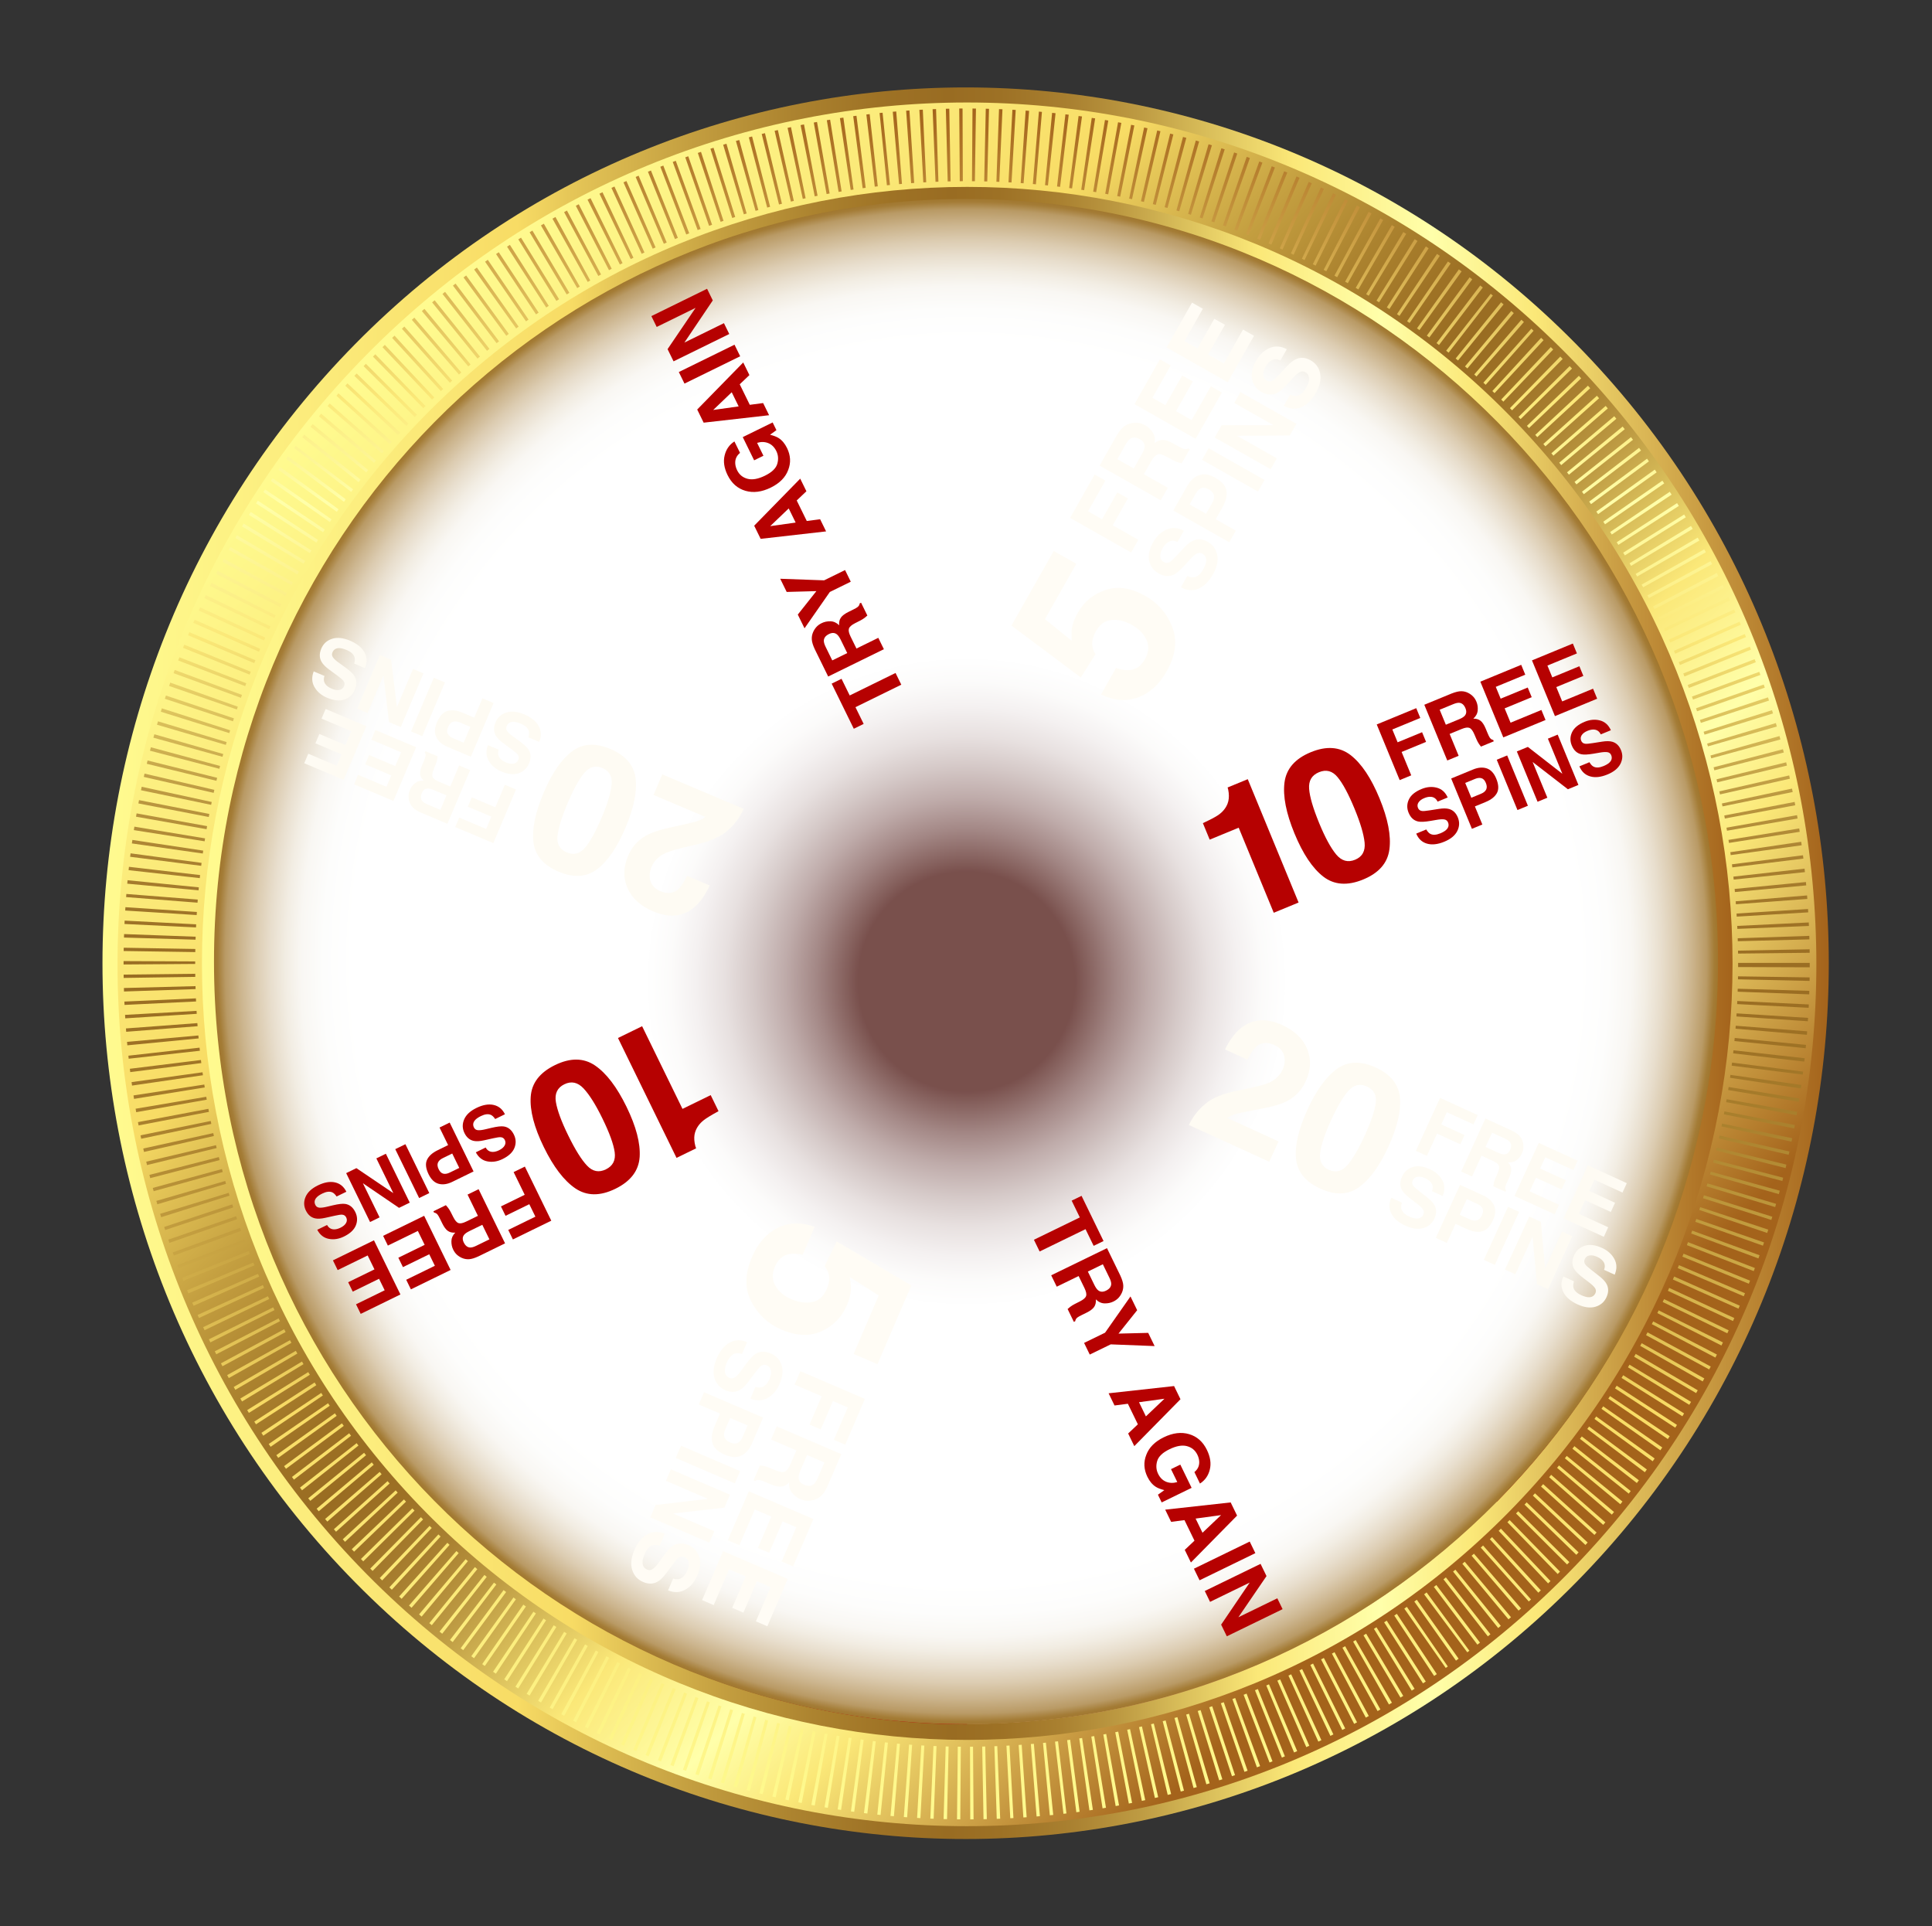 <svg xmlns="http://www.w3.org/2000/svg" width="641" height="639" viewBox="0 0 641 639" fill="none">
<rect x="0" y="0" width="641" height="639" fill="#333333" stroke="none"/>
<path d="M522.878 524.994C634.716 411.528 634.716 227.564 522.878 114.099C411.04 0.634 229.716 0.634 117.878 114.099C6.041 227.564 6.041 411.528 117.878 524.994C229.716 638.459 411.04 638.459 522.878 524.994Z" fill="url(#paint0_linear_132_735)"/>
<path d="M520.089 522.092C630.145 410.434 630.145 229.401 520.089 117.743C410.034 6.086 231.598 6.086 121.542 117.743C11.486 229.401 11.486 410.434 121.542 522.092C231.598 633.749 410.034 633.749 520.089 522.092Z" fill="url(#paint1_linear_132_735)"/>
<path d="M321.908 603.577L321.822 579.471L322.833 579.463L323.009 603.569L321.912 603.577H321.908ZM318.607 603.569L317.518 603.559L317.765 579.452L318.779 579.463L318.604 603.569H318.607ZM326.31 603.519L325.873 579.416L326.883 579.394L327.407 603.497L326.31 603.519ZM314.206 603.5L313.062 603.471L313.758 579.376L314.729 579.402L314.206 603.504V603.5ZM330.701 603.399L329.916 579.303L330.88 579.267L331.84 603.351L330.701 603.395V603.399ZM309.761 603.362L308.664 603.315L309.704 579.231L310.718 579.271L309.761 603.359V603.362ZM335.192 603.202L333.919 579.129L334.934 579.074L336.238 603.144L335.195 603.199L335.192 603.202ZM305.367 603.159L304.27 603.097L305.661 579.031L306.675 579.089L305.37 603.159H305.367ZM339.532 602.944L337.962 578.889L338.977 578.82L340.625 602.868L339.532 602.944ZM300.972 602.882L299.872 602.802L301.614 578.762L302.621 578.834L300.972 602.882ZM343.919 602.613L342.013 578.583L343.016 578.5L345.02 602.519L343.919 602.609V602.613ZM296.582 602.533L295.445 602.431L297.61 578.423L298.582 578.511L296.578 602.529L296.582 602.533ZM348.31 602.213L346.041 578.216L347.009 578.118L349.443 602.1L348.31 602.213ZM292.155 602.115L291.062 601.999L293.582 578.027L294.592 578.132L292.159 602.115H292.155ZM352.826 601.726L350.031 577.787L351.034 577.671L353.823 601.609L352.826 601.726ZM287.782 601.631L286.646 601.493L289.592 577.572L290.556 577.689L287.779 601.631H287.782ZM357.106 601.199L354.052 577.292L355.063 577.158L358.192 601.057L357.106 601.202V601.199ZM283.409 601.075L282.32 600.926L285.535 577.041L286.538 577.18L283.409 601.079V601.075ZM361.45 600.588L358.077 576.725L359.027 576.583L362.594 600.417L361.45 600.588ZM279.047 600.449L277.918 600.275L281.571 576.456L282.531 576.601L279.047 600.449ZM365.809 599.908L362.074 576.103L363.034 575.943L366.941 599.722L365.812 599.908H365.809ZM274.656 599.748L273.56 599.558L277.578 575.801L278.563 575.969L274.656 599.748ZM370.153 599.155L366.063 575.409L367.017 575.234L371.275 598.951L370.149 599.155H370.153ZM270.316 598.98L269.187 598.769L273.628 575.085L274.574 575.263L270.316 598.98ZM374.522 598.329L370.013 574.66L370.999 574.463L375.608 598.111L374.519 598.326L374.522 598.329ZM265.986 598.144L264.864 597.915L269.642 574.3L270.595 574.496L265.986 598.144ZM378.841 597.438L373.981 573.841L374.924 573.638L379.967 597.195L378.841 597.438ZM261.671 597.242L260.556 596.995L265.685 573.456L266.635 573.667L261.674 597.242H261.671ZM383.175 596.475L377.902 572.969L378.874 572.743L384.268 596.22L383.175 596.475ZM257.33 596.257L256.258 596.002L261.735 572.543L262.721 572.78L257.326 596.257H257.33ZM387.422 595.453L381.884 572.012L382.809 571.779L388.551 595.173L387.422 595.453ZM253.043 595.213L251.936 594.929L257.843 571.579L258.785 571.819L253.043 595.213ZM391.745 594.344L385.759 571.012L386.73 570.754L392.82 594.056L391.745 594.344ZM248.774 594.1L247.713 593.813L253.882 570.532L254.864 570.798L248.774 594.1ZM395.999 593.176L389.666 569.939L390.634 569.667L397.067 592.871L395.999 593.176ZM244.523 592.918L243.416 592.598L250.036 569.445L250.957 569.71L244.523 592.918ZM400.247 591.94L393.548 568.812L394.48 568.528L401.34 591.609L400.247 591.94ZM240.251 591.656L239.186 591.329L246.151 568.281L247.111 568.576L240.251 591.656ZM404.501 590.624L397.379 567.627L398.333 567.321L405.559 590.285L404.498 590.624H404.501ZM236.039 590.336L234.964 589.987L242.269 567.048L243.215 567.354L236.039 590.336ZM408.738 589.242L401.2 566.379L402.189 566.045L409.756 588.896L408.738 589.242ZM231.821 588.944L230.738 588.573L238.434 565.765L239.362 566.081L231.824 588.944H231.821ZM412.885 587.809L405.06 565.048L406.021 564.707L413.924 587.438L412.889 587.809H412.885ZM227.638 587.482L226.584 587.104L234.563 564.397L235.512 564.739L227.638 587.482ZM417.018 586.307L408.885 563.659L409.813 563.314L418.079 585.914L417.021 586.311L417.018 586.307ZM223.469 585.951L222.437 585.562L230.752 562.979L231.706 563.339L223.469 585.951ZM421.208 584.711L412.609 562.237L413.595 561.848L422.193 584.322L421.208 584.711ZM219.297 584.343L218.293 583.947L226.967 561.503L227.939 561.888L219.293 584.343H219.297ZM425.304 583.071L416.376 560.732L417.34 560.335L426.301 582.663L425.304 583.074V583.071ZM215.175 582.678L214.179 582.263L223.211 559.968L224.175 560.368L215.171 582.678H215.175ZM429.344 581.38L420.132 559.161L421.032 558.772L430.38 580.936L429.34 581.383L429.344 581.38ZM211.082 580.947L210.107 580.522L219.465 558.365L220.44 558.79L211.082 580.947ZM433.405 579.605L423.803 557.554L424.731 557.135L434.405 579.154L433.405 579.605ZM207.035 579.154L206.049 578.707L215.763 556.706L216.713 557.139L207.032 579.154H207.035ZM437.405 577.78L427.48 555.877L428.383 555.452L438.412 577.307L437.402 577.78H437.405ZM202.996 577.292L202.017 576.83L212.085 554.994L213.028 555.441L202.992 577.292H202.996ZM441.398 575.881L431.122 554.146L432.018 553.706L442.398 575.39L441.398 575.881ZM199.028 575.383L198.021 574.889L208.44 553.223L209.34 553.666L199.028 575.383ZM445.337 573.921L434.746 552.343L435.652 551.881L446.312 573.423L445.334 573.921H445.337ZM195.053 573.39L194.056 572.878L204.82 551.386L205.713 551.844L195.053 573.387V573.39ZM449.283 571.889L438.312 550.506L439.23 550.022L450.237 571.387L449.283 571.889ZM191.11 571.336L190.157 570.827L201.2 549.481L202.117 549.972L191.11 571.336ZM453.151 569.819L441.903 548.586L442.778 548.106L454.133 569.285L453.154 569.823L453.151 569.819ZM187.203 569.219L186.221 568.674L197.669 547.553L198.548 548.041L187.2 569.219H187.203ZM457.051 567.645L445.394 546.637L446.294 546.124L457.99 567.11L457.051 567.645ZM183.329 567.041L182.389 566.499L194.114 545.531L195.017 546.051L183.329 567.041ZM460.829 565.459L448.939 544.59L449.782 544.091L461.814 564.877L460.832 565.459H460.829ZM179.501 564.808L178.554 564.245L190.612 543.473L191.494 543.997L179.501 564.808ZM464.649 563.172L452.387 542.524L453.269 541.982L465.57 562.608L464.649 563.172ZM175.698 562.503L174.741 561.91L187.171 541.364L188.024 541.891L175.698 562.499V562.503ZM468.381 560.859L455.85 540.379L456.692 539.844L469.327 560.263L468.381 560.863V560.859ZM171.931 560.143L171.017 559.557L183.712 539.182L184.587 539.742L171.931 560.146V560.143ZM472.126 558.448L459.23 538.204L460.083 537.64L473.04 557.848L472.123 558.448H472.126ZM168.214 557.724L167.296 557.117L180.318 536.953L181.171 537.52L168.214 557.728V557.724ZM475.814 555.994L462.592 535.964L463.449 535.382L476.707 555.386L475.811 555.997L475.814 555.994ZM164.525 555.244L163.597 554.608L176.977 534.687L177.805 535.255L164.525 555.244ZM479.668 553.335L465.925 533.666L466.771 533.069L480.352 552.852L479.668 553.335ZM160.855 552.692L159.988 552.077L173.626 532.335L174.493 532.949L160.855 552.692ZM483.069 550.913L469.234 531.313L470.069 530.706L483.944 550.273L483.065 550.913H483.069ZM157.274 550.117L156.367 549.452L170.361 529.967L171.167 530.56L157.274 550.117ZM486.815 548.15L472.495 528.913L473.323 528.291L487.51 547.63L486.815 548.153V548.15ZM153.686 547.448L152.841 546.804L167.081 527.509L167.927 528.153L153.686 547.448ZM490.162 545.604L475.728 526.458L476.546 525.825L491.026 544.939L490.166 545.608L490.162 545.604ZM150.188 544.76L149.303 544.066L163.891 525.036L164.679 525.654L150.188 544.76ZM493.646 542.862L478.918 523.942L479.718 523.298L494.496 542.171L493.643 542.859L493.646 542.862ZM146.715 541.997L145.84 541.288L160.715 522.487L161.493 523.12L146.715 541.993V541.997ZM497.066 540.088L482.098 521.367L482.868 520.727L497.933 539.371L497.069 540.088H497.066ZM143.256 539.16L142.439 538.477L157.554 519.88L158.371 520.563L143.256 539.16ZM500.489 537.215L485.184 518.778L485.969 518.105L501.317 536.506L500.489 537.215ZM139.89 536.309L139.037 535.575L154.486 517.258L155.246 517.912L139.89 536.309ZM503.84 534.317L488.255 516.12L489.026 515.44L504.661 533.593L503.84 534.32V534.317ZM136.546 533.386L135.704 532.636L151.432 514.563L152.181 515.229L136.546 533.382V533.386ZM507.224 531.291L491.284 513.414L492.048 512.716L507.958 530.622L507.224 531.291ZM133.249 530.411L132.421 529.647L148.421 511.825L149.159 512.505L133.249 530.411ZM510.392 528.371L494.302 510.632L495.033 509.945L511.213 527.6L510.392 528.371ZM129.998 527.385L129.181 526.611L145.453 509.043L146.181 509.734L130.001 527.389L129.998 527.385ZM513.632 525.287L497.227 507.85L497.969 507.13L514.417 524.524L513.632 525.287ZM126.797 524.305L125.991 523.516L142.529 506.207L143.245 506.908L126.797 524.302V524.305ZM516.801 522.174L500.13 504.996L500.862 504.265L517.575 521.396L516.801 522.171V522.174ZM123.618 521.156L122.847 520.378L139.65 503.33L140.378 504.065L123.621 521.156H123.618ZM519.923 519.014L502.991 502.101L503.707 501.359L520.683 518.229L519.919 519.018L519.923 519.014ZM120.514 517.978L119.757 517.185L136.819 500.406L137.532 501.152L120.517 517.978H120.514ZM522.995 515.8L505.808 499.155L506.514 498.403L523.744 515.003L522.995 515.803V515.8ZM117.478 514.771L116.711 513.945L134.027 497.435L134.708 498.17L117.478 514.771ZM526.016 512.541L508.578 496.17L509.274 495.406L526.758 511.73L526.02 512.541H526.016ZM114.471 511.498L113.718 510.661L131.285 494.428L131.955 495.174L114.471 511.498ZM529.013 509.207L511.281 493.159L511.984 492.359L529.715 508.407L529.013 509.207ZM111.496 508.148L110.775 507.323L128.589 491.366L129.27 492.148L111.496 508.145V508.148ZM531.912 505.872L513.976 490.061L514.65 489.272L532.622 505.039L531.912 505.872ZM108.596 504.785L107.868 503.923L125.965 488.301L126.614 489.068L108.596 504.785ZM534.783 502.472L516.611 486.944L517.249 486.17L535.504 501.603L534.783 502.472ZM105.746 501.37L105.051 500.519L123.349 485.137L124.001 485.933L105.746 501.366V501.37ZM537.597 499.025L519.188 483.784L519.815 482.999L538.299 498.145L537.593 499.025H537.597ZM102.951 497.908L102.27 497.054L120.801 481.962L121.446 482.773L102.951 497.908ZM540.382 495.504L521.701 480.606L522.353 479.762L541.034 494.657L540.382 495.501V495.504ZM100.209 494.406L99.524 493.512L118.324 478.766L118.933 479.562L100.209 494.403V494.406ZM543.074 491.988L524.202 477.344L524.808 476.537L543.751 491.086L543.074 491.988ZM97.521 490.864L96.865 489.981L115.854 475.489L116.467 476.315L97.524 490.864H97.521ZM545.726 488.41L526.633 474.06L527.224 473.246L546.389 487.501L545.726 488.413V488.41ZM94.886 487.275L94.248 486.388L113.453 472.191L114.058 473.035L94.886 487.272V487.275ZM548.332 484.777L529.013 470.74L529.59 469.915L548.977 483.85L548.328 484.773L548.332 484.777ZM92.313 483.65L91.682 482.744L111.112 468.867L111.7 469.711L92.313 483.65ZM550.87 481.119L531.342 467.384L531.909 466.551L551.504 480.188L550.87 481.122V481.119ZM89.793 479.977L89.162 479.042L108.84 465.525L109.399 466.358L89.793 479.973V479.977ZM553.361 477.406L533.615 463.991L534.167 463.147L553.977 476.46L553.357 477.406H553.361ZM87.348 476.293L86.732 475.348L106.582 462.1L107.13 462.944L87.348 476.293ZM555.805 473.635L535.823 460.591L536.382 459.707L556.389 472.711L555.805 473.635ZM84.929 472.518L84.363 471.616L104.381 458.634L104.947 459.536L84.929 472.518ZM558.182 469.842L537.995 457.129L538.54 456.234L558.751 468.907L558.182 469.838V469.842ZM82.578 468.729L82.011 467.798L102.263 455.187L102.804 456.078L82.578 468.729ZM560.476 466.042L540.124 453.601L540.636 452.732L561.049 465.071L560.476 466.042ZM80.309 464.936L79.739 463.965L100.191 451.692L100.7 452.558L80.309 464.936ZM562.744 462.154L542.174 450.089L542.705 449.158L563.275 461.22L562.744 462.151V462.154ZM78.079 461.074L77.545 460.125L98.151 448.129L98.664 449.038L78.076 461.074H78.079ZM564.92 458.285L544.192 446.496L544.68 445.608L565.461 457.292L564.916 458.285H564.92ZM75.911 457.176L75.373 456.187L96.209 444.598L96.689 445.481L75.911 457.172V457.176ZM567.074 454.311L546.128 442.936L546.619 442.008L567.587 453.347L567.078 454.311H567.074ZM73.803 453.249L73.298 452.285L94.28 440.976L94.768 441.903L73.803 453.249ZM569.128 450.372L548.034 439.277L548.493 438.375L569.641 449.369L569.128 450.376V450.372ZM71.757 449.285L71.258 448.296L92.442 437.375L92.904 438.292L71.757 449.285ZM571.139 446.365L549.87 435.619L550.314 434.71L571.637 445.35L571.142 446.365H571.139ZM69.789 445.325L69.298 444.314L90.639 433.71L91.08 434.615L69.792 445.325H69.789ZM573.085 442.325L551.644 431.932L552.092 430.979L573.547 441.336L573.085 442.321V442.325ZM67.868 441.299L67.394 440.281L88.9 430.033L89.327 430.946L67.868 441.299ZM574.97 438.256L553.364 428.223L553.798 427.259L575.415 437.263L574.967 438.256H574.97ZM66.011 437.245L65.559 436.234L87.212 426.313L87.631 427.248L66.011 437.245ZM576.791 434.15L555.027 424.473L555.454 423.488L577.218 433.164L576.791 434.15ZM64.226 433.179L63.785 432.146L85.596 422.586L85.993 423.513L64.226 433.183V433.179ZM578.54 430.033L556.637 420.688L557.042 419.713L578.956 429.026L578.54 430.033ZM62.498 429.07L62.072 428.03L84.036 418.833L84.416 419.764L62.495 429.07H62.498ZM580.232 425.873L558.182 416.891L558.569 415.906L580.63 424.859L580.229 425.873H580.232ZM60.821 424.902L60.427 423.891L82.517 415.015L82.904 415.997L60.824 424.902H60.821ZM581.859 421.688L559.669 413.069L560.042 412.077L582.243 420.666L581.859 421.684V421.688ZM59.219 420.739L58.839 419.72L81.058 411.178L81.427 412.167L59.219 420.739ZM583.415 417.488L561.099 409.207L561.443 408.251L583.795 416.426L583.411 417.491L583.415 417.488ZM57.681 416.535L57.315 415.509L79.667 407.335L80.022 408.331L57.677 416.535H57.681ZM584.91 413.251L562.465 405.338L562.795 404.374L585.275 412.182L584.91 413.251ZM56.211 412.317L55.849 411.251L78.348 403.494L78.674 404.458L56.211 412.32V412.317ZM586.318 409.04L563.784 401.393L564.085 400.462L586.677 407.927L586.315 409.04H586.318ZM54.803 408.065L54.477 407.044L77.061 399.553L77.388 400.571L54.803 408.062V408.065ZM587.691 404.713L565.017 397.512L565.318 396.523L588.021 403.644L587.691 404.713ZM53.466 403.807L53.129 402.687L75.879 395.727L76.158 396.658L53.466 403.804V403.807ZM588.971 400.447L566.196 393.567L566.483 392.578L589.279 399.374L588.967 400.443L588.971 400.447ZM52.197 399.523L51.878 398.4L74.728 391.789L74.993 392.727L52.197 399.523ZM590.189 396.149L567.318 389.621L567.576 388.679L590.498 395.021L590.189 396.149ZM50.982 395.181L50.692 394.094L73.638 387.832L73.9 388.814L50.982 395.178V395.181ZM591.347 391.8L568.365 385.683L568.612 384.708L591.627 390.701L591.344 391.8H591.347ZM49.846 390.85L49.573 389.77L72.61 383.861L72.861 384.858L49.846 390.85ZM592.419 387.505L569.368 381.657L569.594 380.719L592.695 386.359L592.419 387.505ZM48.781 386.512L48.516 385.385L71.656 379.912L71.882 380.872L48.781 386.512ZM593.447 383.101L570.289 377.712L570.512 376.715L593.695 382.003L593.451 383.101H593.447ZM47.781 382.156L47.534 381.025L70.753 375.908L70.964 376.872L47.781 382.159V382.156ZM594.39 378.745L571.157 373.694L571.35 372.748L594.627 377.596L594.387 378.745H594.39ZM46.849 377.785L46.62 376.646L69.911 371.886L70.108 372.854L46.849 377.785ZM595.268 374.352L571.96 369.675L572.142 368.715L595.487 373.206L595.268 374.352ZM45.982 373.366L45.778 372.261L69.14 367.857L69.326 368.861L45.982 373.366ZM596.075 369.955L572.698 365.635L572.866 364.668L596.272 368.817L596.075 369.959V369.955ZM45.19 368.97L44.993 367.821L68.43 363.857L68.592 364.821L45.186 368.97H45.19ZM596.82 365.515L573.372 361.624L573.533 360.617L596.996 364.406L596.82 365.515ZM44.466 364.559L44.29 363.406L67.782 359.799L67.929 360.766L44.466 364.555V364.559ZM597.491 361.1L573.988 357.555L574.125 356.591L597.655 359.94L597.491 361.1ZM43.81 360.14L43.652 358.991L67.194 355.729L67.33 356.708L43.81 360.14ZM598.118 356.497L574.537 353.54L574.666 352.515L598.24 355.515L598.118 356.497ZM43.218 355.671L43.082 354.566L66.667 351.653L66.792 352.675L43.218 355.675V355.671ZM598.63 352.191L575.024 349.453L575.135 348.435L598.752 351.075L598.63 352.187V352.191ZM42.699 351.231L42.591 350.227L66.208 347.558L66.316 348.587L42.699 351.231ZM599.093 347.744L575.447 345.373L575.544 344.344L599.197 346.638L599.093 347.747V347.744ZM42.251 346.791L42.147 345.635L65.814 343.514L65.903 344.493L42.251 346.787V346.791ZM599.487 343.296L575.813 341.271L575.892 340.289L599.584 342.14L599.491 343.296H599.487ZM41.867 342.296L41.785 341.184L65.48 339.416L65.559 340.442L41.867 342.296ZM599.817 338.798L576.107 337.212L576.171 336.183L599.885 337.682L599.813 338.794L599.817 338.798ZM41.559 337.838L41.491 336.682L65.215 335.354L65.273 336.336L41.559 337.834V337.838ZM600.075 334.34L576.347 333.107L576.397 332.081L600.132 333.227L600.078 334.343L600.075 334.34ZM41.315 333.38L41.265 332.267L65.004 331.209L65.05 332.238L41.315 333.383V333.38ZM600.261 329.878L576.515 328.998L576.548 328.012L600.297 328.718L600.261 329.878ZM41.143 328.932L41.111 327.772L64.864 327.154L64.893 328.132L41.143 328.929V328.932ZM600.383 325.416L576.626 324.888L576.644 323.903L600.401 324.256L600.38 325.416H600.383ZM41.036 324.43L41.021 323.318L64.778 323.052L64.792 324.078L41.036 324.43ZM600.433 320.903L576.673 320.816V319.441H600.437V320.903H600.433ZM41 319.965V318.841L64.76 318.946V319.79L41 319.965ZM576.655 316.354L576.641 315.372L600.397 314.928L600.415 316.085L576.659 316.35L576.655 316.354ZM64.789 315.852L41.032 315.499L41.05 314.405L64.807 314.823L64.789 315.852ZM576.569 312.248L576.54 311.27L600.29 310.474L600.322 311.634L576.569 312.252V312.248ZM64.882 311.739L41.132 311.034L41.168 309.874L64.914 310.754L64.882 311.739ZM576.422 308.153L576.379 307.172L600.114 306.026L600.164 307.186L576.422 308.157V308.153ZM65.036 307.673L41.301 306.528L41.355 305.412L65.086 306.644L65.036 307.67V307.673ZM576.214 304.092L576.153 303.062L599.867 301.564L599.935 302.677L576.214 304.092ZM65.255 303.568L41.541 302.07L41.609 300.957L65.319 302.542L65.255 303.572V303.568ZM575.942 299.986L575.867 299.004L599.552 297.062L599.641 298.219L575.945 299.986H575.942ZM65.534 299.462L41.842 297.611L41.924 296.571L65.613 298.433L65.534 299.459V299.462ZM575.612 295.931L575.519 294.909L599.172 292.615L599.272 293.728L575.612 295.931ZM65.878 295.364L42.218 293.16L42.326 292.008L65.972 294.379L65.878 295.364ZM575.207 291.8L575.103 290.818L598.72 288.178L598.842 289.327L575.207 291.804V291.8ZM66.28 291.317L42.663 288.677L42.785 287.564L66.391 290.302L66.28 291.32V291.317ZM574.748 287.756L574.623 286.735L598.197 283.735L598.333 284.84L574.748 287.753V287.756ZM66.753 287.236L43.179 284.236L43.322 283.091L66.878 286.255L66.753 287.236ZM574.221 283.676L574.089 282.709L597.605 279.262L597.767 280.418L574.225 283.68L574.221 283.676ZM67.287 283.156L43.756 279.807L43.921 278.647L67.423 282.193L67.287 283.153V283.156ZM573.637 279.647L573.479 278.636L596.942 274.843L597.114 275.953L573.633 279.644L573.637 279.647ZM67.886 279.094L44.408 275.389L44.588 274.24L68.036 278.131L67.886 279.094ZM572.985 275.592L572.813 274.585L596.218 270.436L596.408 271.541L572.985 275.589V275.592ZM68.538 275.083L45.132 270.934L45.322 269.836L68.714 274.072L68.538 275.083ZM572.268 271.549L572.081 270.545L595.426 266.039L595.63 267.145L572.268 271.549ZM69.262 271.032L45.917 266.541L46.129 265.439L69.455 270.029L69.265 271.032H69.262ZM571.49 267.52L571.293 266.552L594.551 261.621L594.781 262.759L571.49 267.52ZM70.05 267.003L46.774 262.156L47.014 261.007L70.248 266.058L70.054 267.003H70.05ZM570.655 263.545L570.433 262.538L593.616 257.25L593.856 258.341L570.655 263.545ZM70.893 263.028L47.71 257.741L47.953 256.643L71.115 262.032L70.893 263.028ZM569.752 259.537L569.515 258.537L592.616 252.897L592.874 253.985L569.752 259.541V259.537ZM71.803 259.025L48.702 253.385L48.964 252.29L72.043 258.032L71.807 259.025H71.803ZM568.788 255.548L568.537 254.552L591.551 248.559L591.824 249.639L568.788 255.548ZM72.778 255.039L49.763 249.046L50.057 247.904L73.018 254.105L72.778 255.039ZM567.759 251.577L567.508 250.635L590.401 244.188L590.705 245.315L567.759 251.574V251.577ZM73.818 251.068L50.896 244.726L51.208 243.588L74.072 250.141L73.818 251.068ZM566.662 247.61L566.397 246.683L589.193 239.886L589.515 241.021L566.658 247.61H566.662ZM74.918 247.115L52.09 240.424L52.416 239.301L75.19 246.181L74.922 247.119L74.918 247.115ZM565.522 243.722L565.228 242.752L587.92 235.606L588.247 236.686L565.522 243.726V243.722ZM76.068 243.206L53.358 236.111L53.702 234.991L76.355 242.272L76.068 243.21V243.206ZM564.311 239.817L563.995 238.839L586.58 231.348L586.92 232.409L564.311 239.821V239.817ZM77.294 239.282L54.702 231.817L55.05 230.74L77.61 238.311L77.294 239.282ZM563.053 235.959L562.712 234.959L585.175 227.097L585.523 228.126L563.053 235.959ZM78.588 235.369L56.108 227.562L56.487 226.453L78.904 234.442L78.585 235.369H78.588ZM561.712 232.078L561.357 231.082L583.698 222.878L584.064 223.904L561.712 232.078ZM79.936 231.493L57.584 223.318L57.964 222.253L80.28 230.533L79.936 231.489V231.493ZM560.318 228.235L559.949 227.246L582.157 218.674L582.537 219.693L560.318 228.235ZM81.348 227.624L59.118 219.111L59.516 218.053L81.707 226.671L81.348 227.624ZM558.866 224.416L558.475 223.42L580.555 214.514L580.945 215.511L558.866 224.416ZM82.814 223.795L60.724 214.918L61.136 213.867L83.183 222.849L82.811 223.795H82.814ZM557.354 220.624L556.956 219.653L578.877 210.347L579.29 211.347L557.357 220.62L557.354 220.624ZM84.345 219.991L62.398 210.751L62.821 209.721L84.735 219.034L84.341 219.991H84.345ZM555.791 216.871L555.379 215.907L577.146 206.238L577.573 207.234L555.791 216.867V216.871ZM85.929 216.213L64.136 206.609L64.577 205.587L86.341 215.263L85.932 216.213H85.929ZM554.167 213.143L553.73 212.169L575.35 202.172L575.788 203.147L554.167 213.143ZM87.581 212.445L65.929 202.518L66.391 201.489L87.997 211.522L87.581 212.449V212.445ZM552.465 209.391L552.038 208.478L573.497 198.125L573.97 199.143L552.465 209.391ZM89.287 208.718L67.8 198.434L68.28 197.408L89.721 207.801L89.291 208.718H89.287ZM550.723 205.714L550.282 204.809L571.569 194.099L572.06 195.11L550.719 205.714H550.723ZM91.047 205.027L69.724 194.386L70.23 193.354L91.481 204.136L91.044 205.027H91.047ZM548.927 202.067L548.472 201.168L569.583 190.106L570.092 191.11L548.927 202.067ZM92.865 201.361L71.717 190.368L72.219 189.379L93.33 200.441L92.865 201.361ZM547.063 198.43L546.586 197.521L567.551 186.175L568.063 187.157L547.059 198.427L547.063 198.43ZM94.743 197.725L73.775 186.386L74.301 185.386L95.212 196.83L94.739 197.725H94.743ZM545.156 194.837L544.665 193.939L565.443 182.248L565.974 183.222L545.156 194.841V194.837ZM96.675 194.121L75.893 182.437L76.416 181.481L97.18 193.201L96.675 194.121ZM543.181 191.266L542.687 190.39L563.275 178.353L563.83 179.331L543.185 191.263L543.181 191.266ZM98.65 190.568L78.079 178.506L78.61 177.575L99.18 189.637L98.65 190.568ZM541.16 187.735L540.651 186.87L561.042 174.491L561.612 175.462L541.16 187.735ZM100.711 186.997L80.298 174.659L80.861 173.702L101.237 186.106L100.711 186.997ZM539.095 184.259L538.543 183.35L558.769 170.698L559.321 171.608L539.095 184.259ZM102.807 183.492L82.595 170.818L83.187 169.855L103.334 182.63L102.807 183.492ZM536.945 180.764L536.4 179.891L556.418 166.909L557.006 167.844L536.945 180.764ZM104.962 180.019L84.954 167.015L85.538 166.091L105.521 179.135L104.962 180.019ZM534.762 177.335L534.213 176.491L553.995 163.142L554.612 164.087L534.762 177.335ZM107.173 176.571L87.363 163.258L87.947 162.364L107.757 175.677L107.173 176.571ZM532.522 173.939L531.941 173.073L551.547 159.458L552.156 160.364L532.522 173.939ZM109.431 173.171L89.836 159.535L90.449 158.629L110.015 172.302L109.431 173.168V173.171ZM530.224 170.568L529.636 169.724L549.024 155.789L549.651 156.694L530.22 170.571L530.224 170.568ZM111.747 169.8L92.359 155.865L92.994 154.96L112.342 168.953L111.75 169.8H111.747ZM527.88 167.244L527.274 166.4L546.447 152.163L547.085 153.051L527.88 167.247V167.244ZM114.109 166.477L94.943 152.225L95.585 151.338L114.718 165.633L114.105 166.477H114.109ZM525.482 163.949L524.869 163.124L543.812 148.574L544.468 149.458L525.478 163.949H525.482ZM116.528 163.182L97.585 148.632L98.115 147.92L117.152 162.346L116.528 163.178V163.182ZM523.034 160.698L522.4 159.873L541.124 145.032L541.791 145.898L523.034 160.698ZM118.976 159.953L100.295 145.058L100.947 144.214L119.628 159.109L118.976 159.953ZM520.532 157.48L519.908 156.694L538.36 141.509L539.063 142.389L520.532 157.48ZM121.51 156.716L103.026 141.57L103.732 140.69L122.141 155.931L121.514 156.716H121.51ZM517.98 154.305L517.328 153.509L535.583 138.076L536.278 138.927L517.98 154.309V154.305ZM124.08 153.542L105.825 138.108L106.546 137.239L124.718 152.767L124.08 153.542ZM515.385 151.171L514.715 150.378L532.733 134.661L533.439 135.497L515.385 151.171ZM126.697 150.411L108.682 134.694L109.395 133.857L127.367 149.625L126.697 150.411ZM512.733 148.076L512.052 147.298L529.826 131.297L530.547 132.119L512.733 148.076ZM129.338 147.349L111.607 131.301L112.309 130.501L130.041 146.549L129.338 147.349ZM510.037 145.021L509.367 144.276L526.851 127.952L527.604 128.788L510.037 145.021ZM132.048 144.301L114.564 127.977L115.281 127.188L132.765 143.512L132.048 144.301ZM507.292 142.01L506.611 141.276L523.84 124.675L524.607 125.501L507.292 142.01ZM134.804 141.301L117.575 124.701L118.324 123.901L135.51 140.545L134.804 141.301ZM504.503 139.047L503.808 138.323L520.783 121.453L521.564 122.264L504.503 139.043V139.047ZM137.607 138.345L120.632 121.475L121.395 120.69L138.328 137.603L137.611 138.345H137.607ZM501.668 136.123L500.962 135.41L517.675 118.279L518.468 119.079L501.664 136.127L501.668 136.123ZM140.453 135.436L123.74 118.304L124.514 117.53L141.184 134.708L140.453 135.439V135.436ZM498.786 133.25L498.069 132.548L514.518 115.155L515.324 115.941L498.786 133.25ZM143.346 132.566L126.897 115.173L127.682 114.41L144.088 131.846L143.346 132.566ZM495.861 130.417L495.134 129.726L511.313 112.071L512.131 112.846L495.858 130.414L495.861 130.417ZM146.281 129.752L130.102 112.097L130.897 111.348L147.034 129.039L146.281 129.748V129.752ZM492.915 127.654L492.155 126.955L508.066 109.049L508.804 109.726L492.919 127.654H492.915ZM149.26 126.977L133.349 109.071L134.159 108.333L150.02 126.283L149.26 126.977ZM489.876 124.897L489.126 124.232L504.761 106.078L505.603 106.828L489.876 124.901V124.897ZM152.278 124.257L136.643 106.104L137.464 105.377L153.048 123.573L152.278 124.253V124.257ZM486.847 122.228L486.062 121.552L501.417 103.155L502.245 103.867L486.847 122.228ZM155.364 121.562L139.966 103.202L140.819 102.471L156.124 120.908L155.364 121.559V121.562ZM483.746 119.584L482.958 118.926L498.023 100.282L498.865 100.984L483.75 119.581L483.746 119.584ZM158.439 118.959L143.374 100.318L144.213 99.624L159.235 118.301L158.439 118.962V118.959ZM480.614 116.999L479.811 116.348L494.589 97.471L495.299 98.045L480.614 116.999ZM161.583 116.384L146.805 97.507L147.658 96.82L162.386 115.741L161.583 116.384ZM477.438 114.457L476.621 113.817L491.112 94.711L491.969 95.384L477.435 114.453L477.438 114.457ZM164.758 113.864L150.278 94.751L151.138 94.082L165.576 113.228L164.758 113.86V113.864ZM474.219 111.966L473.399 111.344L487.585 92.005L488.46 92.667L474.219 111.962V111.966ZM167.977 111.391L153.79 92.053L154.665 91.394L168.798 110.773L167.981 111.391H167.977ZM470.94 109.511L470.133 108.918L484.026 89.362L484.933 90.027L470.94 109.511ZM171.257 108.955L157.321 89.427L158.228 88.765L172.063 108.362L171.257 108.951V108.955ZM467.671 107.14L466.854 106.562L480.392 86.751L481.309 87.401L467.671 107.144V107.14ZM174.522 106.606L160.941 86.823L161.837 86.191L175.357 106.017L174.522 106.606ZM464.316 104.791L463.488 104.224L476.768 84.234L477.696 84.87L464.316 104.791ZM177.845 104.297L164.586 84.292L165.482 83.681L178.705 103.711L177.848 104.293L177.845 104.297ZM460.975 102.529L460.122 101.962L473.08 81.754L473.997 82.361L460.979 102.526L460.975 102.529ZM181.232 102.02L168.232 81.841L169.167 81.227L182.063 101.471L181.232 102.02ZM457.56 100.293L456.703 99.744L469.359 79.339L470.291 79.936L457.556 100.289L457.56 100.293ZM184.601 99.831L171.966 79.412L172.859 78.845L185.493 99.264L184.601 99.831ZM454.119 98.118L453.266 97.591L465.592 76.983L466.545 77.572L454.115 98.118H454.119ZM188.02 97.685L175.719 77.059L176.64 76.496L188.902 97.144L188.02 97.685ZM450.674 96.016L449.792 95.493L461.785 74.681L462.732 75.245L450.674 96.016ZM191.508 95.573L179.475 74.787L180.436 74.219L192.365 95.067L191.504 95.576L191.508 95.573ZM447.179 93.958L446.276 93.438L457.965 72.448L458.904 72.987L447.179 93.954V93.958ZM194.995 93.536L183.3 72.554L184.289 71.99L195.841 93.056L194.992 93.54L194.995 93.536ZM443.649 91.958L442.739 91.456L454.086 70.277L455.033 70.801L443.649 91.958ZM198.512 91.558L187.157 70.379L188.103 69.859L199.418 91.056L198.512 91.554V91.558ZM440.036 89.987L439.169 89.525L450.176 68.161L451.183 68.699L440.036 89.987ZM202.057 89.638L191.049 68.274L192.021 67.761L202.956 89.162L202.057 89.638ZM436.498 88.125L435.57 87.649L446.23 66.106L447.194 66.597L436.498 88.125ZM205.666 87.754L194.935 66.244L195.927 65.739L206.555 87.3L205.666 87.754ZM432.824 86.271L431.943 85.834L442.255 64.117L443.276 64.619L432.824 86.271ZM209.268 85.947L198.888 64.263L199.888 63.772L210.164 85.507L209.268 85.947ZM429.193 84.507L428.287 84.078L438.247 62.193L439.262 62.673L429.193 84.51V84.507ZM212.895 84.198L202.867 62.343L203.859 61.877L213.817 83.765L212.899 84.198H212.895ZM425.516 82.798L424.602 82.383L434.211 60.335L435.233 60.797L425.52 82.798H425.516ZM216.566 82.503L206.859 60.499L207.838 60.059L217.512 82.078L216.566 82.503ZM421.81 81.143L420.871 80.736L430.158 58.546L431.168 58.982L421.81 81.139V81.143ZM220.247 80.874L210.899 58.71L211.881 58.284L221.2 80.459L220.247 80.87V80.874ZM418.064 79.543L417.136 79.158L426.064 56.815L427.097 57.244L418.064 79.539V79.543ZM223.935 79.307L214.974 56.979L215.971 56.568L224.899 78.91L223.935 79.307ZM414.294 78.001L413.372 77.638L421.942 55.153L422.996 55.571L414.294 78.001ZM227.684 77.79L219.086 55.317L220.071 54.928L228.67 77.401L227.684 77.79ZM410.526 76.536L409.573 76.176L417.81 53.564L418.842 53.953L410.526 76.536ZM231.469 76.325L223.204 53.724L224.211 53.346L232.448 75.958L231.469 76.325ZM406.709 75.121L405.759 74.779L413.634 52.037L414.688 52.415L406.709 75.121ZM235.261 74.928L227.358 52.197L228.355 51.84L236.258 74.572L235.261 74.928ZM402.881 73.772L401.917 73.441L409.455 50.579L410.501 50.935L402.881 73.768V73.772ZM239.089 73.59L231.523 50.739L232.58 50.379L240.043 73.267L239.093 73.587L239.089 73.59ZM398.978 72.466L398.057 72.168L405.232 49.186L406.336 49.546L398.978 72.466ZM242.935 72.31L235.709 49.346L236.731 49.019L243.932 71.994L242.935 72.314V72.31ZM395.121 71.245L394.2 70.965L400.981 47.858L402.085 48.197L395.121 71.245ZM246.792 71.099L239.932 48.018L241.025 47.688L247.724 70.816L246.792 71.099ZM391.25 70.088L390.315 69.816L396.748 46.611L397.845 46.928L391.25 70.088ZM250.678 69.946L244.161 46.764L245.272 46.448L251.606 69.685L250.678 69.95V69.946ZM387.347 68.99L386.408 68.735L392.497 45.433L393.601 45.731L387.35 68.986L387.347 68.99ZM254.541 68.866L248.452 45.564L249.527 45.277L255.513 68.605L254.541 68.863V68.866ZM383.469 67.965L382.486 67.714L388.229 44.32L389.293 44.589L383.469 67.961V67.965ZM258.463 67.841L252.721 44.447L253.796 44.178L259.438 67.597L258.463 67.841ZM379.533 66.994L378.547 66.757L383.942 43.28L385.013 43.535L379.537 66.994H379.533ZM262.398 66.874L257.004 43.397L258.083 43.146L263.377 66.648L262.398 66.877V66.874ZM375.587 66.084L374.637 65.874L379.598 42.298L380.712 42.546L375.583 66.084H375.587ZM266.348 65.975L261.305 42.418L262.43 42.175L267.291 65.772L266.348 65.975ZM371.665 65.248L370.669 65.048L375.278 41.4L376.357 41.618L371.665 65.248ZM270.312 65.135L265.62 41.506L266.75 41.276L271.259 64.946L270.312 65.135ZM367.683 64.466L366.694 64.281L370.952 40.564L372.042 40.767L367.683 64.466ZM274.248 64.375L269.99 40.658L271.072 40.458L275.248 64.19L274.251 64.372L274.248 64.375ZM363.687 63.75L362.701 63.583L366.608 39.804L367.705 39.993L363.687 63.754V63.75ZM278.234 63.666L274.327 39.887L275.413 39.706L279.234 63.499L278.234 63.666ZM359.698 63.099L358.737 62.95L362.221 39.106L363.35 39.276L359.698 63.099ZM282.241 63.019L278.671 39.186L279.814 39.015L283.187 62.877L282.237 63.019H282.241ZM355.69 62.51L354.726 62.379L357.855 38.48L358.988 38.636L355.687 62.51H355.69ZM286.209 62.444L283.08 38.545L284.162 38.4L287.216 62.306L286.205 62.441L286.209 62.444ZM351.715 61.99L350.708 61.87L353.486 37.927L354.579 38.058L351.719 61.99H351.715ZM290.23 61.928L287.442 37.989L288.538 37.858L291.23 61.812L290.23 61.928ZM347.687 61.528L346.722 61.426L349.07 37.436L350.21 37.556L347.69 61.528H347.687ZM294.259 61.477L291.825 37.495L292.822 37.393L295.273 61.372L294.263 61.473L294.259 61.477ZM343.697 61.139L342.683 61.048L344.686 37.029L345.694 37.116L343.697 61.139ZM298.295 61.088L296.205 37.076L297.349 36.978L299.256 61.008L298.291 61.092L298.295 61.088ZM339.608 60.804L338.643 60.735L340.292 36.687L341.436 36.771L339.608 60.808V60.804ZM302.291 60.768L300.643 36.72L301.736 36.644L303.306 60.699L302.291 60.768ZM335.607 60.539L334.593 60.481L335.898 36.411L336.995 36.473L335.604 60.539H335.607ZM306.335 60.51L305.03 36.44L306.17 36.378L307.302 60.455L306.335 60.506V60.51ZM331.561 60.335L330.589 60.295L331.457 36.204L332.6 36.251L331.561 60.335ZM310.385 60.313L309.424 36.229L310.564 36.185L311.349 60.281L310.385 60.317V60.313ZM327.554 60.197L326.539 60.172L327.062 36.069L328.134 36.098L327.554 60.197ZM314.424 60.182L313.815 36.084L314.955 36.058L315.392 60.161L314.424 60.182ZM323.453 60.121L322.482 60.11L322.657 36.004L323.801 36.015L323.453 60.117V60.121ZM318.432 60.113L318.256 36.007L319.356 36L319.442 60.106L318.428 60.113H318.432Z" fill="url(#paint2_linear_132_735)"/>
<path d="M500.455 501.764C599.613 401.162 599.613 238.053 500.455 137.451C401.296 36.849 240.527 36.849 141.368 137.451C42.211 238.053 42.211 401.162 141.368 501.764C240.527 602.366 401.296 602.366 500.455 501.764Z" fill="url(#paint3_linear_132_735)"/>
<path d="M569.397 319.896C569.397 459.075 458.179 571.904 321.005 571.904C183.83 571.904 72.606 459.075 72.606 319.896C72.606 180.718 183.816 67.885 321.005 67.885C458.194 67.885 569.397 180.71 569.397 319.893V319.896Z" fill="url(#paint4_radial_132_735)"/>
<path d="M320.879 319.914H72.366C72.366 250.283 100.183 187.252 145.156 141.629L320.883 319.914H320.879Z" fill="url(#paint5_linear_132_735)"/>
<path d="M320.88 319.915V572.046C252.258 572.046 190.128 543.827 145.156 498.196L320.88 319.915Z" fill="url(#paint6_linear_132_735)"/>
<path d="M569.397 319.915C569.397 389.538 541.579 452.573 496.607 498.196L320.88 319.915H569.397Z" fill="url(#paint7_linear_132_735)"/>
<path d="M496.607 141.629L320.88 319.914V67.78C389.505 67.78 451.635 96.002 496.607 141.629Z" fill="url(#paint8_linear_132_735)"/>
<path style="mix-blend-mode:multiply" d="M570 319.002C570 458.728 458.288 572 320.504 572C182.719 572 71 458.728 71 319.002C71 179.276 182.705 66 320.504 66C458.303 66 570 179.268 570 318.999V319.002Z" fill="url(#paint9_radial_132_735)"/>
<path style="mix-blend-mode:multiply" opacity="0.7" d="M426.348 325.62C426.348 384.833 379.032 432.83 320.676 432.83C262.32 432.83 215 384.829 215 325.62C215 266.411 262.313 218.409 320.676 218.409C379.039 218.409 426.348 266.411 426.348 325.62Z" fill="url(#paint10_radial_132_735)"/>


<g style="mix-blend-mode:multiply">

</g>


<path d="M274.255 427.736C274.742 426.603 275.021 425.561 275.094 424.61C275.198 422.925 274.7 421.407 273.602 420.057L277.59 411.854L302.353 426.439L291.131 452.57L283.217 449.171L291.545 429.777L281.909 423.625C282.228 425.466 282.367 426.856 282.326 427.794C282.247 429.361 281.791 431.115 280.958 433.055C279.272 436.98 276.483 439.836 272.59 441.625C268.698 443.413 264.233 443.226 259.196 441.063C254.814 439.181 251.504 436.095 249.267 431.803C247.03 427.511 247.115 422.563 249.521 416.96C251.46 412.447 254.261 409.26 257.927 407.399C261.592 405.539 265.719 405.4 270.307 406.983L266.318 416.271C264.132 415.771 262.258 415.805 260.696 416.374C259.157 416.953 257.956 418.245 257.095 420.251C256.102 422.562 256.155 424.663 257.254 426.555C258.364 428.479 260.152 429.969 262.616 431.027C265.036 432.067 267.318 432.375 269.462 431.953C271.627 431.54 273.225 430.135 274.255 427.736Z" fill="#FFFCF5"/>
<path d="M213.883 515.533C213.468 516.499 213.237 517.33 213.191 518.024C213.108 519.343 213.62 520.24 214.728 520.716C215.376 520.994 215.998 520.925 216.597 520.51C217.186 520.091 217.875 519.332 218.662 518.231L220.019 516.356C221.356 514.515 222.462 513.321 223.338 512.773C224.81 511.84 226.508 511.787 228.432 512.613C230.187 513.367 231.371 514.631 231.985 516.407C232.598 518.183 232.373 520.307 231.311 522.781C230.424 524.847 229.118 526.371 227.394 527.353C225.676 528.347 223.759 528.433 221.645 527.609L223.336 523.672C224.545 524.108 225.604 523.953 226.512 523.209C227.114 522.711 227.619 521.988 228.026 521.04C228.479 519.984 228.628 519.051 228.473 518.238C228.318 517.426 227.859 516.856 227.096 516.529C226.396 516.228 225.74 516.314 225.127 516.786C224.725 517.086 224.089 517.821 223.219 518.991L220.957 522.021C219.967 523.349 219.013 524.263 218.095 524.761C216.67 525.535 215.085 525.548 213.338 524.797C211.547 524.028 210.353 522.701 209.755 520.817C209.162 518.945 209.402 516.759 210.476 514.259C211.573 511.705 213.016 509.946 214.806 508.982C216.604 508.022 218.523 507.98 220.562 508.855L218.883 512.765C217.934 512.505 217.16 512.461 216.561 512.635C215.468 512.953 214.576 513.919 213.883 515.533Z" fill="#FFFCF5"/>
<path d="M215.751 503.371L217.51 499.274L234.873 497.248L220.948 491.268L222.587 487.451L242.191 495.87L240.346 500.165L223.308 502.095L236.993 507.972L235.354 511.789L215.751 503.371Z" fill="#FFFCF5"/>
<path d="M245.554 488.036L243.807 492.106L224.203 483.687L225.951 479.618L245.554 488.036Z" fill="#FFFCF5"/>
<path d="M237.089 473.122L238.877 468.96L231.828 465.933L233.576 461.863L253.179 470.281L249.513 478.82C248.667 480.788 247.488 482.14 245.975 482.877C244.461 483.613 242.645 483.526 240.526 482.616C238.212 481.622 236.827 480.335 236.372 478.753C235.917 477.172 236.156 475.295 237.089 473.122ZM240.35 476.791C240.591 477.525 241.222 478.11 242.241 478.548C243.261 478.986 244.104 479.028 244.771 478.674C245.434 478.328 245.973 477.672 246.388 476.706L248.027 472.889L242.255 470.41L240.616 474.227C240.201 475.194 240.112 476.048 240.35 476.791Z" fill="#FFFCF5"/>
<path d="M241.195 451.934C240.78 452.901 240.549 453.731 240.503 454.425C240.42 455.744 240.932 456.642 242.04 457.118C242.688 457.396 243.311 457.327 243.909 456.912C244.498 456.493 245.187 455.733 245.974 454.633L247.331 452.758C248.668 450.917 249.774 449.722 250.65 449.174C252.122 448.241 253.82 448.188 255.744 449.014C257.499 449.768 258.683 451.033 259.297 452.809C259.91 454.584 259.685 456.709 258.623 459.183C257.736 461.248 256.43 462.772 254.706 463.754C252.988 464.749 251.071 464.834 248.957 464.01L250.648 460.074C251.857 460.509 252.916 460.355 253.824 459.61C254.426 459.113 254.931 458.39 255.338 457.441C255.791 456.386 255.94 455.452 255.785 454.64C255.63 453.828 255.171 453.258 254.408 452.93C253.708 452.63 253.052 452.715 252.439 453.187C252.037 453.487 251.401 454.223 250.531 455.393L248.269 458.422C247.279 459.751 246.325 460.664 245.407 461.163C243.982 461.937 242.397 461.949 240.65 461.199C238.859 460.43 237.665 459.103 237.067 457.219C236.474 455.347 236.714 453.161 237.788 450.66C238.885 448.107 240.328 446.348 242.118 445.384C243.916 444.424 245.835 444.381 247.874 445.257L246.195 449.167C245.246 448.907 244.472 448.863 243.873 449.036C242.78 449.355 241.888 450.321 241.195 451.934Z" fill="#FFFCF5"/>
<path d="M242.929 533.395L247.398 522.987L241.889 520.622L236.796 532.482L232.944 530.828L239.916 514.592L261.341 523.793L254.594 539.506L250.8 537.877L255.669 526.539L251.119 524.585L246.65 534.993L242.929 533.395Z" fill="#FFFCF5"/>
<path d="M251.456 513.539L255.925 503.132L250.416 500.766L245.322 512.627L241.471 510.973L248.443 494.737L269.868 503.938L263.12 519.651L259.327 518.021L264.195 506.684L259.646 504.73L255.177 515.137L251.456 513.539Z" fill="#FFFCF5"/>
<path d="M262.231 485.801L264.216 481.179L255.815 477.571L257.694 473.196L279.119 482.397L274.606 492.906C273.931 494.395 273.252 495.469 272.568 496.128C271.879 496.796 271.084 497.27 270.184 497.549C269.442 497.781 268.683 497.891 267.907 497.88C267.132 497.868 266.323 497.681 265.48 497.319C264.462 496.882 263.569 496.195 262.802 495.257C262.043 494.323 261.715 493.178 261.815 491.821C260.994 492.638 260.127 493.093 259.216 493.183C258.31 493.288 257.106 493.018 255.604 492.373L254.165 491.755C253.187 491.334 252.506 491.088 252.124 491.016C251.522 490.895 250.998 490.991 250.554 491.305L250.016 491.074L252.132 486.147C252.665 486.215 253.089 486.283 253.405 486.349C254.056 486.491 254.698 486.692 255.332 486.953L257.336 487.779C258.711 488.347 259.73 488.486 260.393 488.197C261.053 487.918 261.665 487.119 262.231 485.801ZM264.959 490.192C264.983 491.259 265.596 492.05 266.798 492.566C268.096 493.123 269.154 493.067 269.97 492.396C270.43 492.019 270.868 491.347 271.284 490.378L273.519 485.174L267.763 482.702L265.584 487.775C265.151 488.783 264.943 489.589 264.959 490.192Z" fill="#FFFCF5"/>
<path d="M276.661 477.657L281.274 466.916L276.346 464.8L272.308 474.204L268.587 472.606L272.625 463.202L263.642 459.344L265.552 454.896L286.948 464.085L280.425 479.274L276.661 477.657Z" fill="#FFFCF5"/>
<path d="M363.651 209.333C363.043 210.406 362.65 211.411 362.473 212.347C362.185 214.011 362.512 215.574 363.456 217.037L358.59 224.752L335.581 207.531L349.609 182.793L357.102 187.042L346.69 205.402L355.592 212.578C355.477 210.712 355.491 209.315 355.635 208.388C355.886 206.839 356.533 205.146 357.574 203.309C359.681 199.594 362.768 197.061 366.834 195.712C370.899 194.362 375.316 195.039 380.084 197.743C384.233 200.096 387.183 203.528 388.934 208.04C390.686 212.552 390.057 217.46 387.049 222.765C384.626 227.037 381.491 229.897 377.643 231.343C373.795 232.789 369.678 232.473 365.292 230.394L370.278 221.602C372.397 222.339 374.263 222.511 375.878 222.117C377.472 221.712 378.807 220.56 379.884 218.661C381.125 216.473 381.303 214.378 380.419 212.377C379.527 210.343 377.914 208.665 375.582 207.342C373.291 206.043 371.057 205.485 368.879 205.669C366.681 205.841 364.939 207.062 363.651 209.333Z" fill="#FFFCF5"/>
<path d="M433.315 128.711C433.834 127.796 434.155 126.996 434.277 126.311C434.505 125.009 434.094 124.061 433.045 123.466C432.432 123.118 431.806 123.118 431.165 123.465C430.533 123.816 429.765 124.496 428.861 125.503L427.307 127.217C425.776 128.9 424.545 129.966 423.614 130.414C422.048 131.179 420.355 131.045 418.534 130.012C416.872 129.07 415.834 127.683 415.419 125.85C415.005 124.018 415.462 121.931 416.79 119.589C417.899 117.634 419.364 116.263 421.186 115.476C423.004 114.677 424.918 114.803 426.928 115.854L424.815 119.581C423.661 119.015 422.591 119.052 421.607 119.692C420.954 120.12 420.373 120.783 419.863 121.681C419.297 122.68 419.046 123.592 419.111 124.416C419.176 125.241 419.57 125.858 420.291 126.267C420.954 126.643 421.616 126.63 422.277 126.228C422.709 125.974 423.422 125.314 424.416 124.246L426.997 121.484C428.128 120.273 429.177 119.47 430.144 119.075C431.645 118.462 433.222 118.624 434.876 119.562C436.571 120.524 437.613 121.974 438 123.913C438.383 125.838 437.903 127.985 436.561 130.352C435.19 132.769 433.562 134.358 431.677 135.12C429.784 135.877 427.872 135.707 425.942 134.613L428.041 130.911C428.955 131.274 429.72 131.403 430.335 131.297C431.455 131.1 432.449 130.238 433.315 128.711Z" fill="#FFFCF5"/>
<path d="M430.121 140.594L427.922 144.471L410.441 144.576L423.624 152.051L421.574 155.664L403.016 145.14L405.322 141.074L422.469 141.03L409.513 133.683L411.562 130.07L430.121 140.594Z" fill="#FFFCF5"/>
<path d="M398.811 152.556L400.996 148.703L419.554 159.228L417.369 163.08L398.811 152.556Z" fill="#FFFCF5"/>
<path d="M405.584 168.311L403.349 172.252L410.022 176.036L407.838 179.889L389.279 169.365L393.863 161.281C394.92 159.418 396.241 158.204 397.826 157.638C399.411 157.073 401.207 157.359 403.213 158.497C405.403 159.739 406.638 161.171 406.916 162.793C407.194 164.415 406.75 166.255 405.584 168.311ZM402.747 164.306C402.588 163.55 402.025 162.898 401.06 162.351C400.095 161.804 399.261 161.669 398.56 161.948C397.863 162.219 397.255 162.811 396.736 163.726L394.687 167.34L400.151 170.438L402.201 166.825C402.719 165.91 402.901 165.07 402.747 164.306Z" fill="#FFFCF5"/>
<path d="M399.173 188.918C399.691 188.004 400.012 187.204 400.134 186.519C400.362 185.217 399.951 184.269 398.902 183.674C398.289 183.326 397.663 183.326 397.023 183.673C396.391 184.024 395.623 184.703 394.719 185.711L393.164 187.425C391.633 189.108 390.402 190.173 389.471 190.622C387.906 191.387 386.212 191.253 384.391 190.22C382.729 189.278 381.691 187.89 381.277 186.058C380.863 184.226 381.319 182.139 382.647 179.797C383.757 177.841 385.222 176.47 387.043 175.684C388.861 174.884 390.775 175.01 392.786 176.062L390.672 179.789C389.518 179.223 388.449 179.26 387.465 179.9C386.811 180.328 386.23 180.991 385.721 181.889C385.154 182.888 384.904 183.8 384.968 184.624C385.033 185.449 385.427 186.065 386.149 186.475C386.812 186.851 387.474 186.838 388.134 186.436C388.567 186.182 389.28 185.521 390.273 184.454L392.855 181.692C393.985 180.48 395.034 179.677 396.001 179.283C397.502 178.67 399.08 178.832 400.733 179.77C402.429 180.731 403.47 182.182 403.857 184.12C404.24 186.046 403.761 188.192 402.418 190.559C401.048 192.977 399.42 194.566 397.535 195.328C395.641 196.084 393.729 195.915 391.799 194.82L393.898 191.119C394.812 191.482 395.577 191.611 396.192 191.505C397.313 191.308 398.306 190.446 399.173 188.918Z" fill="#FFFCF5"/>
<path d="M406.41 107.762L400.823 117.614L406.039 120.572L412.406 109.343L416.052 111.411L407.336 126.781L387.054 115.28L395.489 100.405L399.08 102.441L392.994 113.174L397.301 115.617L402.888 105.764L406.41 107.762Z" fill="#FFFCF5"/>
<path d="M395.751 126.559L390.164 136.411L395.379 139.368L401.747 128.14L405.393 130.208L396.677 145.578L376.394 134.076L384.83 119.201L388.421 121.238L382.335 131.971L386.642 134.413L392.229 124.561L395.751 126.559Z" fill="#FFFCF5"/>
<path d="M381.99 152.943L379.508 157.319L387.462 161.829L385.113 165.971L364.83 154.469L370.472 144.52C371.306 143.114 372.099 142.121 372.852 141.542C373.61 140.953 374.452 140.57 375.377 140.392C376.141 140.243 376.907 140.217 377.677 140.313C378.446 140.41 379.23 140.685 380.028 141.138C380.991 141.684 381.803 142.465 382.463 143.482C383.114 144.494 383.314 145.668 383.065 147.006C383.972 146.284 384.883 145.928 385.799 145.938C386.71 145.933 387.877 146.334 389.299 147.141L390.661 147.913C391.588 148.439 392.237 148.758 392.609 148.872C393.194 149.059 393.725 149.02 394.202 148.757L394.711 149.046L392.066 153.71C391.543 153.584 391.129 153.47 390.822 153.369C390.191 153.157 389.575 152.886 388.973 152.557L387.073 151.516C385.769 150.8 384.771 150.55 384.08 150.764C383.394 150.969 382.697 151.695 381.99 152.943ZM379.761 148.279C379.854 147.216 379.332 146.362 378.195 145.717C376.965 145.02 375.908 144.96 375.023 145.537C374.525 145.861 374.015 146.481 373.495 147.399L370.702 152.325L376.151 155.415L378.874 150.612C379.415 149.658 379.711 148.88 379.761 148.279Z" fill="#FFFCF5"/>
<path d="M366.752 159.45L360.985 169.619L365.65 172.264L370.699 163.362L374.221 165.359L369.173 174.262L377.676 179.084L375.289 183.295L355.033 171.809L363.188 157.429L366.752 159.45Z" fill="#FFFCF5"/>
<path d="M184.124 353.347C189.19 350.873 193.613 350.909 197.393 353.456C201.156 356.012 204.64 360.572 207.847 367.137C211.054 373.701 212.513 379.262 212.225 383.819C211.919 388.385 209.233 391.906 204.168 394.38C199.103 396.854 194.676 396.808 190.886 394.243C187.114 391.669 183.625 387.099 180.419 380.535C177.212 373.97 175.766 368.414 176.081 363.866C176.378 359.327 179.059 355.821 184.124 353.347ZM184.434 365.596C184.9 368.358 186.25 372.024 188.483 376.596C190.823 381.387 192.921 384.755 194.778 386.702C196.617 388.658 198.697 389.068 201.02 387.934C203.342 386.8 204.315 384.897 203.939 382.227C203.564 379.557 202.206 375.826 199.865 371.036C197.632 366.464 195.547 363.146 193.609 361.08C191.681 359.032 189.555 358.576 187.233 359.71C184.911 360.845 183.978 362.806 184.434 365.596Z" fill="#B60101"/>
<path d="M205.032 344.357L213.041 340.445L226.439 367.873L235.793 363.304L238.392 368.626C235.977 369.941 234.329 370.95 233.449 371.651C232.046 372.767 231.106 374.087 230.627 375.612C230.299 376.655 230.252 377.856 230.485 379.215C230.632 380.026 230.79 380.605 230.96 380.953L224.46 384.128L205.032 344.357Z" fill="#B60101"/>
<path d="M106.945 395.952C106.146 396.343 105.539 396.748 105.127 397.168C104.345 397.967 104.178 398.826 104.626 399.743C104.888 400.278 105.325 400.578 105.938 400.642C106.547 400.699 107.408 400.592 108.52 400.321L110.425 399.868C112.298 399.425 113.667 399.27 114.531 399.402C115.99 399.616 117.107 400.519 117.885 402.111C118.594 403.563 118.656 405.028 118.069 406.505C117.482 407.982 116.165 409.22 114.119 410.22C112.41 411.055 110.731 411.311 109.084 410.989C107.433 410.678 106.157 409.675 105.256 407.98L108.513 406.389C109.049 407.336 109.813 407.821 110.805 407.845C111.466 407.858 112.189 407.673 112.974 407.29C113.847 406.864 114.458 406.347 114.806 405.741C115.155 405.134 115.176 404.516 114.867 403.885C114.584 403.305 114.116 402.998 113.463 402.963C113.04 402.933 112.226 403.053 111.023 403.323L107.9 404.017C106.532 404.322 105.416 404.381 104.552 404.194C103.211 403.905 102.188 403.037 101.482 401.592C100.758 400.11 100.725 398.6 101.382 397.062C102.035 395.535 103.395 394.266 105.464 393.255C107.577 392.223 109.473 391.892 111.152 392.262C112.836 392.639 114.089 393.671 114.914 395.358L111.679 396.938C111.214 396.248 110.742 395.792 110.262 395.572C109.386 395.174 108.28 395.3 106.945 395.952Z" fill="#B60101"/>
<path d="M114.856 389.186L118.244 387.53L130.496 395.815L124.868 384.295L128.026 382.752L135.948 398.97L132.394 400.706L120.405 392.539L125.936 403.861L122.778 405.404L114.856 389.186Z" fill="#B60101"/>
<path d="M142.429 395.805L139.062 397.449L131.14 381.231L134.507 379.586L142.429 395.805Z" fill="#B60101"/>
<path d="M145.234 381.57L148.677 379.887L145.829 374.056L149.196 372.411L157.118 388.629L150.054 392.08C148.426 392.875 146.923 393.091 145.546 392.728C144.17 392.365 143.053 391.307 142.197 389.554C141.262 387.639 141.085 386.049 141.666 384.784C142.247 383.519 143.436 382.447 145.234 381.57ZM145.299 385.721C145.049 386.325 145.13 387.049 145.542 387.892C145.954 388.736 146.471 389.228 147.095 389.369C147.71 389.513 148.418 389.39 149.217 389L152.375 387.457L150.043 382.682L146.885 384.225C146.085 384.615 145.557 385.114 145.299 385.721Z" fill="#B60101"/>
<path d="M159.561 370.251C158.762 370.641 158.155 371.046 157.743 371.466C156.961 372.266 156.794 373.124 157.242 374.041C157.504 374.576 157.941 374.876 158.554 374.94C159.163 374.997 160.024 374.89 161.136 374.619L163.041 374.166C164.914 373.723 166.283 373.568 167.147 373.7C168.605 373.914 169.723 374.817 170.501 376.409C171.21 377.862 171.272 379.326 170.685 380.803C170.098 382.28 168.781 383.518 166.735 384.518C165.026 385.353 163.347 385.609 161.7 385.287C160.049 384.976 158.773 383.973 157.872 382.278L161.129 380.687C161.665 381.634 162.429 382.12 163.421 382.143C164.082 382.157 164.805 381.972 165.59 381.588C166.463 381.162 167.074 380.646 167.422 380.039C167.771 379.433 167.792 378.814 167.483 378.183C167.2 377.604 166.732 377.296 166.079 377.261C165.656 377.231 164.842 377.352 163.639 377.622L160.516 378.316C159.148 378.621 158.032 378.68 157.168 378.493C155.827 378.203 154.804 377.335 154.098 375.89C153.374 374.409 153.341 372.899 153.998 371.36C154.651 369.833 156.011 368.564 158.08 367.554C160.193 366.522 162.089 366.19 163.768 366.56C165.452 366.937 166.705 367.969 167.53 369.656L164.295 371.237C163.83 370.546 163.358 370.091 162.878 369.871C162.002 369.472 160.896 369.599 159.561 370.251Z" fill="#B60101"/>
<path d="M115.511 425.379L124.24 421.115L121.983 416.495L112.036 421.354L110.458 418.124L124.074 411.472L132.852 429.441L119.674 435.878L118.12 432.697L127.628 428.052L125.764 424.236L117.036 428.5L115.511 425.379Z" fill="#B60101"/>
<path d="M132.164 417.245L140.892 412.981L138.635 408.361L128.688 413.22L127.11 409.99L140.726 403.338L149.504 421.307L136.326 427.744L134.772 424.563L144.28 419.918L142.416 416.102L133.688 420.366L132.164 417.245Z" fill="#B60101"/>
<path d="M154.689 405.246L158.565 403.352L155.123 396.306L158.793 394.513L167.57 412.482L158.756 416.787C157.485 417.378 156.442 417.696 155.629 417.741C154.807 417.79 154.026 417.654 153.284 417.331C152.672 417.067 152.117 416.714 151.62 416.272C151.122 415.831 150.701 415.257 150.355 414.55C149.938 413.696 149.743 412.75 149.769 411.711C149.798 410.679 150.226 409.751 151.05 408.925C150.059 408.997 149.241 408.807 148.598 408.356C147.951 407.918 147.32 407.068 146.705 405.809L146.115 404.602C145.714 403.781 145.41 403.24 145.202 402.979C144.878 402.564 144.484 402.334 144.019 402.289L143.799 401.838L147.931 399.819C148.239 400.162 148.477 400.443 148.645 400.663C148.989 401.119 149.294 401.61 149.56 402.134L150.4 403.792C150.976 404.93 151.561 405.591 152.154 405.774C152.738 405.962 153.583 405.785 154.689 405.246ZM154.005 409.626C153.424 410.333 153.38 411.19 153.872 412.198C154.404 413.287 155.123 413.841 156.029 413.862C156.538 413.875 157.199 413.683 158.012 413.286L162.376 411.154L160.018 406.326L155.764 408.405C154.919 408.817 154.332 409.225 154.005 409.626Z" fill="#B60101"/>
<path d="M168.625 408.026L177.633 403.626L175.615 399.493L167.727 403.346L166.203 400.225L174.09 396.372L170.41 388.839L174.14 387.016L182.906 404.961L170.167 411.183L168.625 408.026Z" fill="#B60101"/>
<path d="M452.282 291.768C447.07 293.916 442.658 293.599 439.047 290.817C435.454 288.027 432.266 283.255 429.482 276.5C426.699 269.745 425.595 264.103 426.172 259.573C426.768 255.036 429.671 251.693 434.883 249.546C440.095 247.398 444.511 247.724 448.13 250.525C451.73 253.334 454.922 258.115 457.706 264.87C460.489 271.625 461.58 277.262 460.976 281.78C460.392 286.291 457.494 289.62 452.282 291.768ZM452.75 279.524C452.461 276.738 451.347 272.993 449.408 268.289C447.377 263.36 445.496 259.864 443.767 257.804C442.056 255.735 440.006 255.193 437.616 256.178C435.227 257.163 434.135 258.999 434.34 261.688C434.546 264.377 435.664 268.186 437.695 273.116C439.634 277.82 441.504 281.264 443.307 283.449C445.102 285.614 447.194 286.205 449.584 285.22C451.973 284.236 453.029 282.337 452.75 279.524Z" fill="#B60101"/>
<path d="M430.846 299.413L422.604 302.809L410.974 274.585L401.35 278.551L399.094 273.076C401.587 271.916 403.296 271.014 404.219 270.369C405.689 269.345 406.712 268.087 407.286 266.596C407.68 265.576 407.803 264.38 407.657 263.01C407.562 262.191 407.44 261.602 407.293 261.245L413.982 258.489L430.846 299.413Z" fill="#B60101"/>
<path d="M532.01 254.147C532.833 253.808 533.463 253.443 533.902 253.05C534.733 252.302 534.954 251.456 534.565 250.512C534.338 249.961 533.92 249.634 533.313 249.531C532.709 249.436 531.843 249.488 530.715 249.688L528.786 250.019C526.888 250.342 525.512 250.41 524.658 250.224C523.216 249.917 522.158 248.945 521.483 247.307C520.867 245.813 520.899 244.347 521.578 242.91C522.258 241.474 523.651 240.321 525.756 239.454C527.515 238.729 529.206 238.58 530.83 239.005C532.458 239.421 533.667 240.503 534.459 242.252L531.107 243.633C530.633 242.654 529.902 242.121 528.912 242.034C528.254 241.979 527.521 242.117 526.713 242.45C525.815 242.82 525.172 243.297 524.786 243.88C524.399 244.463 524.34 245.079 524.607 245.728C524.853 246.325 525.301 246.661 525.95 246.738C526.371 246.794 527.19 246.726 528.409 246.533L531.569 246.038C532.954 245.821 534.071 245.833 534.921 246.074C536.241 246.448 537.207 247.379 537.82 248.866C538.448 250.391 538.386 251.9 537.633 253.393C536.884 254.876 535.445 256.056 533.317 256.933C531.143 257.829 529.23 258.039 527.577 257.564C525.921 257.08 524.735 255.971 524.02 254.235L527.348 252.863C527.768 253.582 528.211 254.066 528.676 254.316C529.525 254.77 530.636 254.714 532.01 254.147Z" fill="#B60101"/>
<path d="M523.686 260.399L520.199 261.836L508.498 252.79L513.383 264.644L510.134 265.983L503.257 249.295L506.914 247.788L518.36 256.699L513.56 245.049L516.809 243.71L523.686 260.399Z" fill="#B60101"/>
<path d="M496.588 252.043L500.053 250.615L506.929 267.304L503.465 268.731L496.588 252.043Z" fill="#B60101"/>
<path d="M492.886 266.071L489.342 267.531L491.815 273.532L488.35 274.96L481.473 258.271L488.742 255.276C490.418 254.585 491.931 254.465 493.282 254.915C494.633 255.365 495.68 256.492 496.423 258.296C497.235 260.266 497.311 261.864 496.65 263.089C495.99 264.315 494.735 265.309 492.886 266.071ZM493.084 261.923C493.372 261.337 493.337 260.609 492.979 259.741C492.622 258.873 492.136 258.349 491.524 258.169C490.918 257.986 490.204 258.064 489.382 258.403L486.132 259.742L488.157 264.656L491.406 263.317C492.229 262.978 492.788 262.513 493.084 261.923Z" fill="#B60101"/>
<path d="M477.869 276.458C478.691 276.119 479.322 275.753 479.761 275.36C480.591 274.612 480.812 273.766 480.423 272.822C480.196 272.271 479.779 271.944 479.172 271.841C478.567 271.746 477.701 271.798 476.574 271.998L474.644 272.329C472.747 272.652 471.371 272.72 470.517 272.534C469.075 272.227 468.017 271.255 467.342 269.617C466.726 268.123 466.758 266.657 467.437 265.22C468.117 263.784 469.509 262.632 471.615 261.764C473.374 261.039 475.065 260.89 476.688 261.315C478.316 261.731 479.526 262.813 480.317 264.562L476.966 265.943C476.492 264.964 475.76 264.431 474.771 264.344C474.112 264.289 473.379 264.427 472.572 264.76C471.673 265.13 471.031 265.607 470.644 266.19C470.258 266.773 470.198 267.389 470.466 268.038C470.711 268.635 471.159 268.971 471.809 269.048C472.229 269.104 473.049 269.036 474.267 268.843L477.428 268.348C478.812 268.131 479.93 268.143 480.78 268.384C482.1 268.758 483.066 269.689 483.679 271.176C484.307 272.701 484.245 274.21 483.491 275.703C482.743 277.186 481.304 278.366 479.175 279.243C477.002 280.139 475.088 280.349 473.435 279.874C471.78 279.39 470.594 278.281 469.878 276.545L473.207 275.173C473.627 275.892 474.069 276.376 474.534 276.626C475.383 277.08 476.495 277.024 477.869 276.458Z" fill="#B60101"/>
<path d="M525.329 224.236L516.347 227.937L518.306 232.691L528.542 228.474L529.912 231.798L515.9 237.571L508.281 219.082L521.841 213.494L523.19 216.768L513.406 220.8L515.024 224.726L524.005 221.025L525.329 224.236Z" fill="#B60101"/>
<path d="M508.194 231.297L499.212 234.998L501.171 239.752L511.407 235.534L512.777 238.859L498.765 244.632L491.146 226.143L504.706 220.555L506.055 223.829L496.271 227.861L497.889 231.787L506.871 228.086L508.194 231.297Z" fill="#B60101"/>
<path d="M484.953 241.843L480.964 243.486L483.951 250.737L480.176 252.293L472.557 233.803L481.626 230.066C482.932 229.557 483.993 229.306 484.808 229.312C485.631 229.316 486.402 229.502 487.121 229.87C487.716 230.173 488.247 230.561 488.715 231.033C489.184 231.505 489.568 232.105 489.868 232.833C490.23 233.711 490.365 234.667 490.273 235.703C490.178 236.73 489.693 237.63 488.817 238.401C489.811 238.393 490.615 238.634 491.228 239.125C491.846 239.604 492.422 240.491 492.956 241.787L493.468 243.029C493.816 243.874 494.086 244.433 494.277 244.706C494.573 245.142 494.952 245.397 495.413 245.471L495.604 245.935L491.352 247.687C491.066 247.326 490.846 247.03 490.693 246.8C490.379 246.322 490.106 245.814 489.873 245.274L489.14 243.565C488.637 242.393 488.096 241.697 487.516 241.476C486.944 241.252 486.09 241.374 484.953 241.843ZM485.913 237.514C486.538 236.846 486.636 235.993 486.209 234.957C485.747 233.836 485.065 233.237 484.162 233.159C483.654 233.114 482.982 233.263 482.146 233.608L477.655 235.458L479.702 240.426L484.08 238.622C484.95 238.263 485.561 237.894 485.913 237.514Z" fill="#B60101"/>
<path d="M471.221 238.183L461.951 242.003L463.704 246.255L471.819 242.911L473.143 246.122L465.027 249.466L468.221 257.219L464.383 258.8L456.774 240.336L469.882 234.934L471.221 238.183Z" fill="#B60101"/>
<path d="M438.046 394.321C433.086 392.053 430.398 388.723 429.981 384.333C429.582 379.95 430.852 374.545 433.792 368.117C436.731 361.69 439.993 357.184 443.577 354.602C447.179 352.027 451.46 351.874 456.419 354.142C461.379 356.41 464.063 359.748 464.472 364.157C464.863 368.557 463.588 373.971 460.649 380.399C457.71 386.827 454.443 391.319 450.849 393.876C447.273 396.44 443.006 396.589 438.046 394.321ZM447.014 386.569C448.793 384.525 450.706 381.264 452.753 376.788C454.898 372.097 456.129 368.46 456.444 365.876C456.777 363.301 455.807 361.493 453.533 360.454C451.259 359.414 449.239 359.854 447.474 361.774C445.708 363.695 443.752 367 441.607 371.691C439.56 376.168 438.359 379.764 438.004 382.481C437.658 385.18 438.621 387.05 440.895 388.09C443.169 389.13 445.209 388.623 447.014 386.569Z" fill="#FEFBF3"/>
<path d="M426.031 350.15C425.617 348.64 424.56 347.496 422.859 346.719C420.531 345.654 418.55 345.798 416.914 347.15C415.972 347.932 414.957 349.394 413.868 351.538L406.429 348.135C408.069 344.88 409.893 342.478 411.901 340.928C415.719 337.976 420.233 337.691 425.443 340.074C429.561 341.957 432.314 344.601 433.701 348.007C435.096 351.394 434.934 354.968 433.214 358.728C431.896 361.611 429.866 363.778 427.124 365.23C425.316 366.201 422.705 367.009 419.292 367.657L415.235 368.432C412.697 368.917 410.931 369.3 409.936 369.581C408.96 369.87 408.045 370.307 407.194 370.892L424.194 378.666L421.112 385.407L394.442 373.212C395.791 370.451 397.558 368.174 399.742 366.38C402.021 364.284 405.856 362.714 411.247 361.672C415.929 360.761 419.039 359.996 420.577 359.379C422.948 358.407 424.597 356.909 425.522 354.886C426.275 353.238 426.445 351.66 426.031 350.15Z" fill="#FEFBF3"/>
<path d="M524.609 429.662C525.476 430.058 526.224 430.285 526.852 430.341C528.046 430.445 528.871 429.999 529.326 429.004C529.591 428.423 529.542 427.857 529.179 427.306C528.811 426.763 528.137 426.123 527.156 425.385L525.485 424.116C523.844 422.865 522.784 421.837 522.306 421.031C521.491 419.677 521.479 418.137 522.268 416.41C522.989 414.835 524.161 413.788 525.783 413.269C527.406 412.751 529.327 412.999 531.547 414.014C533.402 414.862 534.756 416.078 535.609 417.661C536.475 419.241 536.512 420.98 535.72 422.879L532.187 421.263C532.607 420.176 532.49 419.213 531.834 418.374C531.396 417.818 530.751 417.345 529.899 416.955C528.952 416.522 528.109 416.368 527.369 416.491C526.63 416.615 526.103 417.019 525.791 417.703C525.503 418.332 525.567 418.929 525.982 419.494C526.245 419.865 526.898 420.457 527.941 421.27L530.64 423.385C531.823 424.311 532.631 425.195 533.064 426.037C533.736 427.345 533.713 428.783 532.996 430.351C532.261 431.958 531.033 433.013 529.312 433.515C527.603 434.013 525.626 433.749 523.382 432.723C521.09 431.675 519.526 430.33 518.69 428.687C517.857 427.036 517.859 425.295 518.696 423.465L522.205 425.07C521.949 425.925 521.893 426.625 522.038 427.172C522.303 428.17 523.16 428.999 524.609 429.662Z" fill="#FEFBF3"/>
<path d="M513.622 427.712L509.946 426.03L508.475 410.247L502.76 422.744L499.334 421.178L507.38 403.583L511.235 405.346L512.625 420.833L518.242 408.55L521.668 410.117L513.622 427.712Z" fill="#FEFBF3"/>
<path d="M500.349 400.368L504.002 402.038L495.956 419.633L492.303 417.963L500.349 400.368Z" fill="#FEFBF3"/>
<path d="M486.65 407.728L482.913 406.02L480.02 412.346L476.368 410.676L484.414 393.081L492.077 396.586C493.844 397.394 495.045 398.491 495.68 399.879C496.316 401.266 496.199 402.911 495.329 404.813C494.379 406.89 493.183 408.118 491.739 408.497C490.296 408.876 488.599 408.62 486.65 407.728ZM490.044 404.85C490.715 404.646 491.259 404.087 491.677 403.172C492.096 402.257 492.152 401.493 491.845 400.881C491.545 400.273 490.962 399.771 490.095 399.374L486.669 397.807L484.3 402.988L487.726 404.554C488.593 404.951 489.366 405.05 490.044 404.85Z" fill="#FEFBF3"/>
<path d="M467.528 403.559C468.395 403.956 469.143 404.182 469.771 404.239C470.965 404.342 471.79 403.896 472.245 402.902C472.51 402.321 472.461 401.755 472.097 401.203C471.73 400.66 471.056 400.02 470.075 399.283L468.404 398.013C466.763 396.763 465.703 395.734 465.225 394.929C464.41 393.575 464.398 392.034 465.187 390.308C465.908 388.732 467.08 387.685 468.702 387.167C470.325 386.648 472.246 386.896 474.466 387.912C476.321 388.76 477.675 389.975 478.528 391.559C479.394 393.138 479.431 394.877 478.639 396.777L475.106 395.161C475.526 394.073 475.409 393.11 474.753 392.272C474.315 391.715 473.67 391.242 472.818 390.853C471.871 390.42 471.028 390.265 470.288 390.389C469.549 390.512 469.022 390.916 468.709 391.601C468.422 392.229 468.486 392.826 468.901 393.391C469.164 393.762 469.817 394.354 470.86 395.167L473.559 397.282C474.742 398.208 475.55 399.092 475.983 399.935C476.655 401.243 476.632 402.681 475.915 404.248C475.18 405.856 473.952 406.911 472.231 407.413C470.522 407.911 468.545 407.647 466.301 406.621C464.009 405.573 462.445 404.227 461.609 402.584C460.776 400.933 460.778 399.193 461.615 397.362L465.124 398.967C464.868 399.822 464.812 400.523 464.957 401.07C465.222 402.067 466.079 402.897 467.528 403.559Z" fill="#FEFBF3"/>
<path d="M534.439 402.073L525.892 398.165L523.824 402.689L533.564 407.143L532.117 410.306L518.784 404.209L526.83 386.614L539.734 392.515L538.309 395.63L528.998 391.373L527.29 395.109L535.836 399.017L534.439 402.073Z" fill="#FEFBF3"/>
<path d="M518.134 394.617L509.587 390.708L507.518 395.232L517.259 399.686L515.812 402.85L502.479 396.753L510.525 379.158L523.428 385.059L522.003 388.174L512.693 383.916L510.984 387.653L519.531 391.561L518.134 394.617Z" fill="#FEFBF3"/>
<path d="M495.333 385.142L491.537 383.407L488.382 390.306L484.789 388.663L492.835 371.068L501.465 375.015C502.687 375.603 503.565 376.187 504.098 376.768C504.639 377.352 505.017 378.02 505.231 378.772C505.409 379.392 505.486 380.024 505.461 380.667C505.437 381.31 505.266 381.978 504.95 382.67C504.567 383.506 503.98 384.233 503.187 384.852C502.398 385.463 501.441 385.713 500.318 385.603C500.98 386.301 501.34 387.028 501.398 387.786C501.467 388.539 501.22 389.533 500.656 390.766L500.115 391.948C499.748 392.752 499.53 393.311 499.463 393.627C499.351 394.124 499.421 394.56 499.673 394.935L499.471 395.377L495.424 393.526C495.491 393.086 495.555 392.735 495.617 392.474C495.747 391.937 495.926 391.408 496.155 390.887L496.879 389.241C497.376 388.112 497.511 387.269 497.284 386.713C497.065 386.161 496.415 385.637 495.333 385.142ZM499.028 382.964C499.913 382.965 500.581 382.472 501.032 381.485C501.519 380.418 501.493 379.54 500.952 378.85C500.649 378.462 500.099 378.085 499.303 377.721L495.03 375.767L492.869 380.494L497.034 382.399C497.862 382.778 498.526 382.966 499.028 382.964Z" fill="#FEFBF3"/>
<path d="M488.855 373.016L480.034 368.982L478.184 373.028L485.907 376.56L484.509 379.616L476.786 376.084L473.413 383.461L469.76 381.791L477.795 364.22L490.269 369.924L488.855 373.016Z" fill="#FEFBF3"/>
<path d="M202.54 248.482C207.562 250.607 210.345 253.858 210.888 258.235C211.412 262.604 210.298 268.043 207.544 274.553C204.79 281.062 201.659 285.659 198.15 288.343C194.623 291.02 190.349 291.296 185.326 289.171C180.303 287.046 177.525 283.786 176.99 279.391C176.473 275.004 177.591 269.556 180.345 263.046C183.099 256.537 186.235 251.953 189.754 249.294C193.255 246.628 197.517 246.357 202.54 248.482ZM193.798 256.488C192.078 258.582 190.259 261.896 188.342 266.429C186.332 271.18 185.206 274.851 184.965 277.442C184.706 280.026 185.727 281.805 188.03 282.779C190.333 283.754 192.339 283.256 194.049 281.285C195.759 279.315 197.619 275.955 199.629 271.204C201.547 266.671 202.644 263.042 202.921 260.315C203.19 257.607 202.173 255.766 199.87 254.792C197.567 253.818 195.543 254.383 193.798 256.488Z" fill="#FEFBF3"/>
<path d="M215.816 292.29C216.273 293.787 217.363 294.9 219.085 295.629C221.443 296.626 223.419 296.426 225.016 295.027C225.935 294.219 226.908 292.728 227.934 290.554L235.468 293.742C233.922 297.042 232.168 299.496 230.205 301.103C226.474 304.163 221.97 304.577 216.693 302.345C212.523 300.581 209.695 298.016 208.211 294.652C206.719 291.306 206.779 287.729 208.39 283.921C209.625 281.002 211.592 278.777 214.292 277.247C216.071 276.226 218.657 275.342 222.051 274.597L226.083 273.706C228.606 273.149 230.361 272.715 231.347 272.406C232.315 272.088 233.217 271.625 234.051 271.016L216.835 263.733L219.723 256.906L246.731 268.332C245.462 271.13 243.761 273.457 241.629 275.313C239.411 277.474 235.622 279.153 230.264 280.349C225.61 281.394 222.523 282.247 221.004 282.909C218.661 283.948 217.056 285.493 216.19 287.542C215.484 289.21 215.359 290.793 215.816 292.29Z" fill="#FEFBF3"/>
<path d="M114.999 215.638C114.121 215.266 113.367 215.061 112.737 215.023C111.541 214.953 110.729 215.423 110.303 216.43C110.054 217.018 110.119 217.583 110.499 218.123C110.882 218.656 111.574 219.276 112.576 219.985L114.282 221.206C115.959 222.409 117.047 223.407 117.549 224.198C118.402 225.528 118.458 227.068 117.718 228.816C117.043 230.412 115.902 231.492 114.295 232.057C112.688 232.622 110.76 232.429 108.512 231.477C106.634 230.683 105.246 229.507 104.347 227.948C103.437 226.394 103.35 224.657 104.087 222.736L107.665 224.25C107.276 225.349 107.421 226.308 108.1 227.128C108.555 227.671 109.213 228.125 110.075 228.49C111.034 228.896 111.881 229.026 112.617 228.882C113.353 228.737 113.868 228.318 114.161 227.625C114.43 226.988 114.349 226.393 113.918 225.84C113.644 225.478 112.974 224.904 111.909 224.121L109.151 222.085C107.941 221.193 107.108 220.332 106.652 219.503C105.942 218.215 105.924 216.777 106.595 215.189C107.284 213.561 108.481 212.472 110.187 211.92C111.882 211.373 113.865 211.581 116.138 212.542C118.459 213.524 120.061 214.824 120.944 216.442C121.824 218.069 121.871 219.809 121.087 221.662L117.533 220.159C117.765 219.297 117.801 218.595 117.641 218.052C117.346 217.063 116.466 216.258 114.999 215.638Z" fill="#FEFBF3"/>
<path d="M126.037 217.272L129.76 218.847L131.683 234.582L137.037 221.925L140.507 223.393L132.969 241.211L129.064 239.559L127.231 224.119L121.968 236.557L118.499 235.09L126.037 217.272Z" fill="#FEFBF3"/>
<path d="M140.089 244.223L136.39 242.658L143.928 224.84L147.627 226.405L140.089 244.223Z" fill="#FEFBF3"/>
<path d="M153.572 236.473L157.355 238.074L160.066 231.667L163.765 233.232L156.227 251.05L148.466 247.767C146.677 247.01 145.445 245.947 144.77 244.579C144.095 243.21 144.164 241.563 144.979 239.637C145.869 237.533 147.03 236.271 148.462 235.851C149.894 235.431 151.597 235.638 153.572 236.473ZM150.261 239.448C149.597 239.671 149.068 240.245 148.676 241.172C148.284 242.099 148.251 242.864 148.575 243.467C148.892 244.066 149.489 244.551 150.367 244.923L153.837 246.391L156.056 241.145L152.587 239.677C151.708 239.305 150.933 239.229 150.261 239.448Z" fill="#FEFBF3"/>
<path d="M172.805 240.093C171.927 239.721 171.173 239.516 170.543 239.478C169.347 239.409 168.535 239.878 168.109 240.885C167.86 241.473 167.925 242.038 168.305 242.578C168.688 243.111 169.38 243.731 170.382 244.44L172.089 245.661C173.765 246.864 174.853 247.862 175.355 248.653C176.208 249.983 176.264 251.523 175.524 253.272C174.849 254.867 173.708 255.947 172.101 256.512C170.494 257.077 168.566 256.884 166.318 255.932C164.44 255.138 163.052 253.962 162.153 252.403C161.243 250.849 161.156 249.112 161.893 247.191L165.471 248.705C165.082 249.804 165.227 250.763 165.906 251.583C166.361 252.126 167.019 252.58 167.881 252.945C168.84 253.351 169.687 253.481 170.423 253.337C171.159 253.192 171.674 252.773 171.967 252.08C172.236 251.443 172.155 250.849 171.724 250.296C171.45 249.933 170.78 249.36 169.715 248.576L166.957 246.54C165.747 245.648 164.914 244.788 164.458 243.958C163.748 242.67 163.73 241.232 164.401 239.644C165.09 238.016 166.287 236.927 167.993 236.375C169.688 235.828 171.671 236.036 173.944 236.997C176.265 237.979 177.867 239.279 178.75 240.897C179.63 242.524 179.677 244.264 178.893 246.117L175.339 244.614C175.571 243.752 175.607 243.05 175.447 242.507C175.152 241.518 174.272 240.713 172.805 240.093Z" fill="#FEFBF3"/>
<path d="M105.964 243.497L114.619 247.158L116.557 242.577L106.693 238.404L108.049 235.201L121.551 240.913L114.013 258.731L100.946 253.203L102.281 250.048L111.709 254.037L113.31 250.253L104.655 246.591L105.964 243.497Z" fill="#FEFBF3"/>
<path d="M122.476 250.482L131.132 254.144L133.07 249.563L123.206 245.39L124.561 242.186L138.064 247.899L130.526 265.717L117.458 260.188L118.793 257.033L128.222 261.022L129.822 257.239L121.167 253.577L122.476 250.482Z" fill="#FEFBF3"/>
<path d="M145.54 259.299L149.384 260.925L152.34 253.938L155.978 255.477L148.44 273.295L139.701 269.598C138.462 269.045 137.567 268.487 137.018 267.922C136.46 267.353 136.064 266.696 135.828 265.95C135.632 265.335 135.537 264.706 135.543 264.063C135.55 263.419 135.701 262.747 135.998 262.046C136.356 261.2 136.922 260.456 137.697 259.815C138.468 259.181 139.417 258.903 140.544 258.981C139.861 258.303 139.481 257.586 139.401 256.83C139.311 256.079 139.529 255.079 140.058 253.83L140.564 252.633C140.908 251.819 141.11 251.254 141.168 250.936C141.266 250.436 141.183 250.002 140.921 249.634L141.11 249.187L145.208 250.921C145.153 251.363 145.099 251.716 145.045 251.978C144.931 252.519 144.767 253.052 144.553 253.58L143.877 255.246C143.412 256.389 143.301 257.235 143.544 257.785C143.779 258.33 144.444 258.835 145.54 259.299ZM141.909 261.582C141.024 261.607 140.371 262.119 139.948 263.118C139.491 264.198 139.543 265.075 140.103 265.749C140.417 266.129 140.977 266.49 141.783 266.831L146.111 268.662L148.136 263.875L143.917 262.09C143.079 261.735 142.41 261.566 141.909 261.582Z" fill="#FEFBF3"/>
<path d="M152.362 271.235L161.295 275.014L163.029 270.916L155.208 267.608L156.517 264.513L164.338 267.822L167.498 260.351L171.197 261.916L163.67 279.71L151.037 274.366L152.362 271.235Z" fill="#FEFBF3"/>
<path d="M407.032 542.846L405.15 538.978L414.621 525.021L401.472 531.418L399.719 527.814L418.229 518.809L420.203 522.865L410.867 536.523L423.789 530.236L425.542 533.841L407.032 542.846Z" fill="#B60101"/>
<path d="M414.631 511.412L416.501 515.255L397.99 524.26L396.121 520.417L414.631 511.412Z" fill="#B60101"/>
<path d="M396.303 511.119L392.986 504.3L388.557 504.87L386.59 500.826L408.314 498.427L410.44 502.797L395.119 518.357L393.078 514.163L396.303 511.119ZM398.967 508.487L405.127 502.633L396.683 503.79L398.967 508.487Z" fill="#B60101"/>
<path d="M383.462 493.247C382.338 492.531 381.413 491.428 380.688 489.938C379.495 487.485 379.367 485.062 380.305 482.67C381.218 480.206 383.157 478.254 386.121 476.812C389.118 475.354 391.922 475.01 394.533 475.779C397.143 476.549 399.109 478.29 400.428 481.003C401.573 483.355 401.892 485.534 401.388 487.54C400.895 489.55 399.808 491.093 398.127 492.17L396.276 488.365C397.397 487.457 397.932 486.311 397.881 484.928C397.848 484.158 397.642 483.383 397.263 482.605C396.538 481.114 395.376 480.163 393.777 479.75C392.191 479.341 390.268 479.687 388.008 480.786C385.73 481.894 384.371 483.197 383.93 484.695C383.489 486.194 383.59 487.604 384.234 488.927C384.865 490.225 385.755 491.107 386.903 491.573C388.06 492.035 389.292 492.068 390.6 491.67L388.517 487.387L391.606 485.884L395.357 493.595L385.424 498.428L384.177 495.866L386.299 494.352C385.057 494.035 384.112 493.666 383.462 493.247Z" fill="#B60101"/>
<path d="M377.523 472.515L374.206 465.696L369.778 466.266L367.811 462.223L389.535 459.823L391.661 464.194L376.339 479.754L374.299 475.559L377.523 472.515ZM380.188 469.884L386.347 464.03L377.903 465.187L380.188 469.884Z" fill="#B60101"/>
<path d="M383.083 446.562L368.518 445.991L361.561 449.376L359.679 445.508L366.637 442.123L375.074 430.098L377.292 434.657L371.099 442.422L380.951 442.179L383.083 446.562Z" fill="#B60101"/>
<path d="M359.808 427.322L357.866 423.328L350.607 426.859L348.768 423.079L367.279 414.074L371.696 423.154C372.302 424.464 372.628 425.537 372.673 426.375C372.722 427.22 372.58 428.025 372.247 428.787C371.973 429.417 371.609 429.988 371.154 430.499C370.699 431.01 370.107 431.443 369.378 431.798C368.499 432.225 367.525 432.425 366.455 432.397C365.394 432.364 364.439 431.923 363.59 431.073C363.662 432.094 363.466 432.935 363.001 433.596C362.548 434.261 361.673 434.91 360.375 435.541L359.132 436.146C358.286 436.557 357.729 436.87 357.46 437.083C357.032 437.416 356.794 437.821 356.747 438.3L356.283 438.526L354.212 434.268C354.565 433.952 354.855 433.707 355.082 433.535C355.552 433.182 356.057 432.869 356.597 432.596L358.305 431.733C359.478 431.142 360.159 430.542 360.348 429.932C360.542 429.33 360.362 428.46 359.808 427.322ZM364.316 428.033C365.043 428.632 365.925 428.679 366.963 428.174C368.085 427.628 368.657 426.889 368.68 425.956C368.694 425.432 368.497 424.751 368.09 423.914L365.903 419.418L360.93 421.837L363.062 426.22C363.486 427.091 363.904 427.695 364.316 428.033Z" fill="#B60101"/>
<path d="M366.13 411.713L362.853 413.308L360.159 407.77L344.926 415.18L343.032 411.287L358.265 403.877L355.558 398.313L358.836 396.719L366.13 411.713Z" fill="#B60101"/>
<path d="M234.593 95.8L236.487 99.661L227.063 113.649L240.19 107.209L241.955 110.807L223.475 119.874L221.488 115.824L230.779 102.135L217.878 108.465L216.112 104.866L234.593 95.8Z" fill="#B60101"/>
<path d="M227.098 127.259L225.216 123.422L243.696 114.355L245.578 118.192L227.098 127.259Z" fill="#B60101"/>
<path d="M245.427 127.49L248.767 134.298L253.193 133.713L255.174 137.751L233.458 140.222L231.317 135.859L246.587 120.248L248.642 124.436L245.427 127.49ZM242.771 130.131L236.631 136.006L245.072 134.82L242.771 130.131Z" fill="#B60101"/>
<path d="M258.327 145.319C259.454 146.031 260.383 147.131 261.113 148.619C262.314 151.068 262.45 153.49 261.52 155.886C260.615 158.352 258.682 160.311 255.723 161.763C252.731 163.231 249.928 163.585 247.315 162.824C244.702 162.063 242.731 160.328 241.402 157.62C240.25 155.272 239.923 153.094 240.421 151.086C240.907 149.075 241.988 147.528 243.666 146.445L245.53 150.244C244.411 151.156 243.88 152.303 243.936 153.686C243.972 154.456 244.181 155.23 244.562 156.008C245.292 157.496 246.457 158.443 248.057 158.851C249.645 159.254 251.567 158.902 253.824 157.795C256.097 156.68 257.452 155.372 257.888 153.872C258.324 152.373 258.218 150.962 257.57 149.642C256.934 148.346 256.042 147.467 254.892 147.005C253.733 146.546 252.501 146.518 251.195 146.92L253.292 151.196L250.208 152.709L246.431 145.011L256.349 140.145L257.604 142.703L255.487 144.224C256.73 144.537 257.676 144.902 258.327 145.319Z" fill="#B60101"/>
<path d="M264.335 166.031L267.675 172.839L272.102 172.254L274.082 176.292L252.366 178.763L250.226 174.4L265.495 158.789L267.55 162.977L264.335 166.031ZM261.68 168.672L255.54 174.547L263.98 173.361L261.68 168.672Z" fill="#B60101"/>
<path d="M258.862 192.003L273.429 192.525L280.375 189.117L282.269 192.979L275.323 196.387L266.926 208.44L264.693 203.889L270.86 196.103L261.008 196.378L258.862 192.003Z" fill="#B60101"/>
<path d="M282.201 211.166L284.157 215.153L291.403 211.598L293.255 215.371L274.774 224.438L270.327 215.373C269.717 214.065 269.388 212.993 269.34 212.156C269.288 211.31 269.427 210.505 269.758 209.742C270.029 209.111 270.391 208.539 270.845 208.026C271.298 207.513 271.889 207.078 272.616 206.722C273.494 206.291 274.467 206.088 275.537 206.113C276.599 206.142 277.555 206.58 278.407 207.427C278.331 206.407 278.525 205.565 278.988 204.902C279.438 204.235 280.311 203.584 281.607 202.948L282.848 202.339C283.692 201.925 284.248 201.611 284.517 201.396C284.944 201.062 285.18 200.656 285.225 200.178L285.689 199.95L287.774 204.2C287.422 204.518 287.133 204.764 286.907 204.937C286.438 205.292 285.934 205.606 285.395 205.881L283.689 206.749C282.519 207.344 281.84 207.947 281.652 208.557C281.46 209.16 281.643 210.029 282.201 211.166ZM277.69 210.47C276.962 209.873 276.08 209.829 275.043 210.337C273.923 210.887 273.353 211.628 273.334 212.56C273.322 213.085 273.52 213.765 273.931 214.601L276.133 219.089L281.097 216.654L278.951 212.278C278.524 211.409 278.104 210.806 277.69 210.47Z" fill="#B60101"/>
<path d="M275.931 226.795L279.203 225.19L281.916 230.719L297.124 223.257L299.031 227.144L283.823 234.605L286.547 240.159L283.275 241.765L275.931 226.795Z" fill="#B60101"/>
<defs>
<filter id="filter0_d_132_735" x="264" y="300" width="112.889" height="47.71" filterUnits="userSpaceOnUse" color-interpolation-filters="sRGB">
<feFlood flood-opacity="0" result="BackgroundImageFix"/>
<feColorMatrix in="SourceAlpha" type="matrix" values="0 0 0 0 0 0 0 0 0 0 0 0 0 0 0 0 0 0 127 0" result="hardAlpha"/>
<feOffset dy="4"/>
<feGaussianBlur stdDeviation="2"/>
<feComposite in2="hardAlpha" operator="out"/>
<feColorMatrix type="matrix" values="0 0 0 0 0 0 0 0 0 0 0 0 0 0 0 0 0 0 0.25 0"/>
<feBlend mode="normal" in2="BackgroundImageFix" result="effect1_dropShadow_132_735"/>
<feBlend mode="normal" in="SourceGraphic" in2="effect1_dropShadow_132_735" result="shape"/>
</filter>
<filter id="filter1_d_132_735" x="266" y="302" width="108.173" height="42.994" filterUnits="userSpaceOnUse" color-interpolation-filters="sRGB">
<feFlood flood-opacity="0" result="BackgroundImageFix"/>
<feColorMatrix in="SourceAlpha" type="matrix" values="0 0 0 0 0 0 0 0 0 0 0 0 0 0 0 0 0 0 127 0" result="hardAlpha"/>
<feOffset dy="4"/>
<feGaussianBlur stdDeviation="2"/>
<feComposite in2="hardAlpha" operator="out"/>
<feColorMatrix type="matrix" values="0 0 0 0 0 0 0 0 0 0 0 0 0 0 0 0 0 0 0.25 0"/>
<feBlend mode="normal" in2="BackgroundImageFix" result="effect1_dropShadow_132_735"/>
<feBlend mode="normal" in="SourceGraphic" in2="effect1_dropShadow_132_735" result="shape"/>
</filter>
<filter id="filter2_d_132_735" x="286.07" y="15" width="70.082" height="84" filterUnits="userSpaceOnUse" color-interpolation-filters="sRGB">
<feFlood flood-opacity="0" result="BackgroundImageFix"/>
<feColorMatrix in="SourceAlpha" type="matrix" values="0 0 0 0 0 0 0 0 0 0 0 0 0 0 0 0 0 0 127 0" result="hardAlpha"/>
<feOffset dy="1"/>
<feGaussianBlur stdDeviation="7.5"/>
<feComposite in2="hardAlpha" operator="out"/>
<feColorMatrix type="matrix" values="0 0 0 0 0 0 0 0 0 0 0 0 0 0 0 0 0 0 0.7 0"/>
<feBlend mode="normal" in2="BackgroundImageFix" result="effect1_dropShadow_132_735"/>
<feBlend mode="normal" in="SourceGraphic" in2="effect1_dropShadow_132_735" result="shape"/>
</filter>
<linearGradient id="paint0_linear_132_735" x1="34.003" y1="319.548" x2="606.756" y2="319.548" gradientUnits="userSpaceOnUse">
<stop stop-color="#FFFB90"/>
<stop offset="0.14" stop-color="#FBE978"/>
<stop offset="0.24" stop-color="#F8DC65"/>
<stop offset="0.27" stop-color="#E6C758"/>
<stop offset="0.34" stop-color="#C49F40"/>
<stop offset="0.4" stop-color="#AC832F"/>
<stop offset="0.45" stop-color="#9E7225"/>
<stop offset="0.49" stop-color="#996C22"/>
<stop offset="0.52" stop-color="#9D7125"/>
<stop offset="0.56" stop-color="#A98030"/>
<stop offset="0.6" stop-color="#BD9A42"/>
<stop offset="0.64" stop-color="#D9BE5A"/>
<stop offset="0.69" stop-color="#FBE878"/>
<stop offset="0.77" stop-color="#FFFFAA"/>
<stop offset="0.83" stop-color="#FBE878"/>
<stop offset="1" stop-color="#A4631B"/>
</linearGradient>
<linearGradient id="paint1_linear_132_735" x1="122.626" y1="118.841" x2="495.772" y2="486.637" gradientUnits="userSpaceOnUse">
<stop stop-color="#FFFB90"/>
<stop offset="0.14" stop-color="#FBE978"/>
<stop offset="0.24" stop-color="#F8DC65"/>
<stop offset="0.27" stop-color="#E6C758"/>
<stop offset="0.34" stop-color="#C49F40"/>
<stop offset="0.4" stop-color="#AC832F"/>
<stop offset="0.45" stop-color="#9E7225"/>
<stop offset="0.49" stop-color="#996C22"/>
<stop offset="0.52" stop-color="#9D7125"/>
<stop offset="0.56" stop-color="#A98030"/>
<stop offset="0.6" stop-color="#BD9A42"/>
<stop offset="0.64" stop-color="#D9BE5A"/>
<stop offset="0.69" stop-color="#FBE878"/>
<stop offset="0.77" stop-color="#FFFFAA"/>
<stop offset="0.83" stop-color="#FBE878"/>
<stop offset="1" stop-color="#A4631B"/>
</linearGradient>
<linearGradient id="paint2_linear_132_735" x1="320.718" y1="603.577" x2="320.718" y2="36.004" gradientUnits="userSpaceOnUse">
<stop stop-color="#FFFB90"/>
<stop offset="0.14" stop-color="#FBE978"/>
<stop offset="0.24" stop-color="#F8DC65"/>
<stop offset="0.27" stop-color="#E6C758"/>
<stop offset="0.34" stop-color="#C49F40"/>
<stop offset="0.4" stop-color="#AC832F"/>
<stop offset="0.45" stop-color="#9E7225"/>
<stop offset="0.49" stop-color="#996C22"/>
<stop offset="0.52" stop-color="#9D7125"/>
<stop offset="0.56" stop-color="#A98030"/>
<stop offset="0.6" stop-color="#BD9A42"/>
<stop offset="0.64" stop-color="#D9BE5A"/>
<stop offset="0.69" stop-color="#FBE878"/>
<stop offset="0.77" stop-color="#FFFFAA"/>
<stop offset="0.83" stop-color="#FBE878"/>
<stop offset="1" stop-color="#A4631B"/>
</linearGradient>
<linearGradient id="paint3_linear_132_735" x1="66.999" y1="319.61" x2="574.823" y2="319.61" gradientUnits="userSpaceOnUse">
<stop stop-color="#FFFB90"/>
<stop offset="0.14" stop-color="#FBE978"/>
<stop offset="0.24" stop-color="#F8DC65"/>
<stop offset="0.27" stop-color="#E6C758"/>
<stop offset="0.34" stop-color="#C49F40"/>
<stop offset="0.4" stop-color="#AC832F"/>
<stop offset="0.45" stop-color="#9E7225"/>
<stop offset="0.49" stop-color="#996C22"/>
<stop offset="0.52" stop-color="#9D7125"/>
<stop offset="0.56" stop-color="#A98030"/>
<stop offset="0.6" stop-color="#BD9A42"/>
<stop offset="0.64" stop-color="#D9BE5A"/>
<stop offset="0.69" stop-color="#FBE878"/>
<stop offset="0.77" stop-color="#FFFFAA"/>
<stop offset="0.83" stop-color="#FBE878"/>
<stop offset="1" stop-color="#A4631B"/>
</linearGradient>
<radialGradient id="paint4_radial_132_735" cx="0" cy="0" r="1" gradientUnits="userSpaceOnUse" gradientTransform="translate(321.001 319.896) scale(248.395 252.011)">
<stop offset="0.52" stop-color="#FFFCF5"/>
<stop offset="0.66" stop-color="#FEFAF2"/>
<stop offset="0.75" stop-color="#FCF4EA"/>
<stop offset="0.82" stop-color="#FAEBDC"/>
<stop offset="0.87" stop-color="#F6DEC8"/>
<stop offset="0.93" stop-color="#F1CDAE"/>
<stop offset="0.98" stop-color="#EBB98E"/>
<stop offset="1" stop-color="#E9AF7F"/>
</radialGradient>
<linearGradient id="paint5_linear_132_735" x1="89.957" y1="222.755" x2="320.111" y2="318.08" gradientUnits="userSpaceOnUse">
<stop stop-color="#BC0000"/>
<stop offset="0.44" stop-color="#BA0000"/>
<stop offset="0.6" stop-color="#B30000"/>
<stop offset="0.71" stop-color="#A70000"/>
<stop offset="0.8" stop-color="#960101"/>
<stop offset="0.88" stop-color="#800202"/>
<stop offset="0.95" stop-color="#660303"/>
<stop offset="1" stop-color="#4C0404"/>
</linearGradient>
<linearGradient id="paint6_linear_132_735" x1="224.491" y1="552.82" x2="335.588" y2="328.891" gradientUnits="userSpaceOnUse">
<stop stop-color="#BC0000"/>
<stop offset="0.44" stop-color="#BA0000"/>
<stop offset="0.6" stop-color="#B30000"/>
<stop offset="0.71" stop-color="#A70000"/>
<stop offset="0.8" stop-color="#960101"/>
<stop offset="0.88" stop-color="#800202"/>
<stop offset="0.95" stop-color="#660303"/>
<stop offset="1" stop-color="#4C0404"/>
</linearGradient>
<linearGradient id="paint7_linear_132_735" x1="550.691" y1="417.194" x2="326.417" y2="316.935" gradientUnits="userSpaceOnUse">
<stop stop-color="#BC0000"/>
<stop offset="0.44" stop-color="#BA0000"/>
<stop offset="0.6" stop-color="#B30000"/>
<stop offset="0.71" stop-color="#A70000"/>
<stop offset="0.8" stop-color="#960101"/>
<stop offset="0.88" stop-color="#800202"/>
<stop offset="0.95" stop-color="#660303"/>
<stop offset="1" stop-color="#4C0404"/>
</linearGradient>
<linearGradient id="paint8_linear_132_735" x1="414.29" y1="90.526" x2="323.013" y2="317.294" gradientUnits="userSpaceOnUse">
<stop stop-color="#BC0000"/>
<stop offset="0.44" stop-color="#BA0000"/>
<stop offset="0.6" stop-color="#B30000"/>
<stop offset="0.71" stop-color="#A70000"/>
<stop offset="0.8" stop-color="#960101"/>
<stop offset="0.88" stop-color="#800202"/>
<stop offset="0.95" stop-color="#660303"/>
<stop offset="1" stop-color="#4C0404"/>
</linearGradient>
<radialGradient id="paint9_radial_132_735" cx="0" cy="0" r="1" gradientUnits="userSpaceOnUse" gradientTransform="translate(320.499 319.002) scale(249.499 253.002)">
<stop offset="0.81" stop-color="white"/>
<stop offset="0.85" stop-color="#FDFDFC"/>
<stop offset="0.88" stop-color="#F9F7F3"/>
<stop offset="0.9" stop-color="#F2EDE3"/>
<stop offset="0.92" stop-color="#E8DECD"/>
<stop offset="0.94" stop-color="#DCCCB1"/>
<stop offset="0.96" stop-color="#CCB58E"/>
<stop offset="0.98" stop-color="#B99A65"/>
<stop offset="0.99" stop-color="#A47C36"/>
<stop offset="1" stop-color="#9D7125"/>
</radialGradient>
<radialGradient id="paint10_radial_132_735" cx="0" cy="0" r="1" gradientUnits="userSpaceOnUse" gradientTransform="translate(320.672 325.62) scale(105.672 107.21)">
<stop offset="0.34" stop-color="#400500"/>
<stop offset="0.37" stop-color="#4E1813"/>
<stop offset="0.47" stop-color="#7C5451"/>
<stop offset="0.57" stop-color="#A48886"/>
<stop offset="0.67" stop-color="#C4B3B1"/>
<stop offset="0.76" stop-color="#DED4D3"/>
<stop offset="0.85" stop-color="#F0EBEB"/>
<stop offset="0.93" stop-color="#FBFAF9"/>
<stop offset="1" stop-color="white"/>
</radialGradient>
<linearGradient id="paint11_linear_132_735" x1="375.731" y1="264.131" x2="269.822" y2="370.04" gradientUnits="userSpaceOnUse">
<stop stop-color="#FFFB90"/>
<stop offset="0.14" stop-color="#FBE978"/>
<stop offset="0.24" stop-color="#F8DC65"/>
<stop offset="0.27" stop-color="#E6C758"/>
<stop offset="0.34" stop-color="#C49F40"/>
<stop offset="0.4" stop-color="#AC832F"/>
<stop offset="0.45" stop-color="#9E7225"/>
<stop offset="0.49" stop-color="#996C22"/>
<stop offset="0.52" stop-color="#9D7125"/>
<stop offset="0.56" stop-color="#A98030"/>
<stop offset="0.6" stop-color="#BD9A42"/>
<stop offset="0.64" stop-color="#D9BE5A"/>
<stop offset="0.69" stop-color="#FBE878"/>
<stop offset="0.77" stop-color="#FFFFAA"/>
<stop offset="0.83" stop-color="#FBE878"/>
<stop offset="1" stop-color="#A4631B"/>
</linearGradient>
<linearGradient id="paint12_linear_132_735" x1="266.615" y1="265.611" x2="376.956" y2="375.952" gradientUnits="userSpaceOnUse">
<stop stop-color="#FFFB90"/>
<stop offset="0.14" stop-color="#FBE978"/>
<stop offset="0.24" stop-color="#F8DC65"/>
<stop offset="0.27" stop-color="#E6C758"/>
<stop offset="0.34" stop-color="#C49F40"/>
<stop offset="0.4" stop-color="#AC832F"/>
<stop offset="0.45" stop-color="#9E7225"/>
<stop offset="0.49" stop-color="#996C22"/>
<stop offset="0.52" stop-color="#9D7125"/>
<stop offset="0.56" stop-color="#A98030"/>
<stop offset="0.6" stop-color="#BD9A42"/>
<stop offset="0.64" stop-color="#D9BE5A"/>
<stop offset="0.69" stop-color="#FBE878"/>
<stop offset="0.77" stop-color="#FFFFAA"/>
<stop offset="0.83" stop-color="#FBE878"/>
<stop offset="1" stop-color="#A4631B"/>
</linearGradient>
<linearGradient id="paint13_linear_132_735" x1="321.111" y1="79.143" x2="321.111" y2="31.515" gradientUnits="userSpaceOnUse">
<stop stop-color="#FFFB90"/>
<stop offset="0.14" stop-color="#FBE978"/>
<stop offset="0.24" stop-color="#F8DC65"/>
<stop offset="0.27" stop-color="#E6C758"/>
<stop offset="0.34" stop-color="#C49F40"/>
<stop offset="0.4" stop-color="#AC832F"/>
<stop offset="0.45" stop-color="#9E7225"/>
<stop offset="0.49" stop-color="#996C22"/>
<stop offset="0.52" stop-color="#9D7125"/>
<stop offset="0.56" stop-color="#A98030"/>
<stop offset="0.6" stop-color="#BD9A42"/>
<stop offset="0.64" stop-color="#D9BE5A"/>
<stop offset="0.69" stop-color="#FBE878"/>
<stop offset="0.77" stop-color="#FFFFAA"/>
<stop offset="0.83" stop-color="#FBE878"/>
<stop offset="1" stop-color="#A4631B"/>
</linearGradient>
<linearGradient id="paint14_linear_132_735" x1="301.07" y1="56" x2="341.152" y2="56" gradientUnits="userSpaceOnUse">
<stop stop-color="#FFFB90"/>
<stop offset="0.14" stop-color="#FBE978"/>
<stop offset="0.24" stop-color="#F8DC65"/>
<stop offset="0.27" stop-color="#E6C758"/>
<stop offset="0.34" stop-color="#C49F40"/>
<stop offset="0.4" stop-color="#AC832F"/>
<stop offset="0.45" stop-color="#9E7225"/>
<stop offset="0.49" stop-color="#996C22"/>
<stop offset="0.52" stop-color="#9D7125"/>
<stop offset="0.56" stop-color="#A98030"/>
<stop offset="0.6" stop-color="#BD9A42"/>
<stop offset="0.64" stop-color="#D9BE5A"/>
<stop offset="0.69" stop-color="#FBE878"/>
<stop offset="0.77" stop-color="#FFFFAA"/>
<stop offset="0.83" stop-color="#FBE878"/>
<stop offset="1" stop-color="#A4631B"/>
</linearGradient>
</defs>
</svg>
